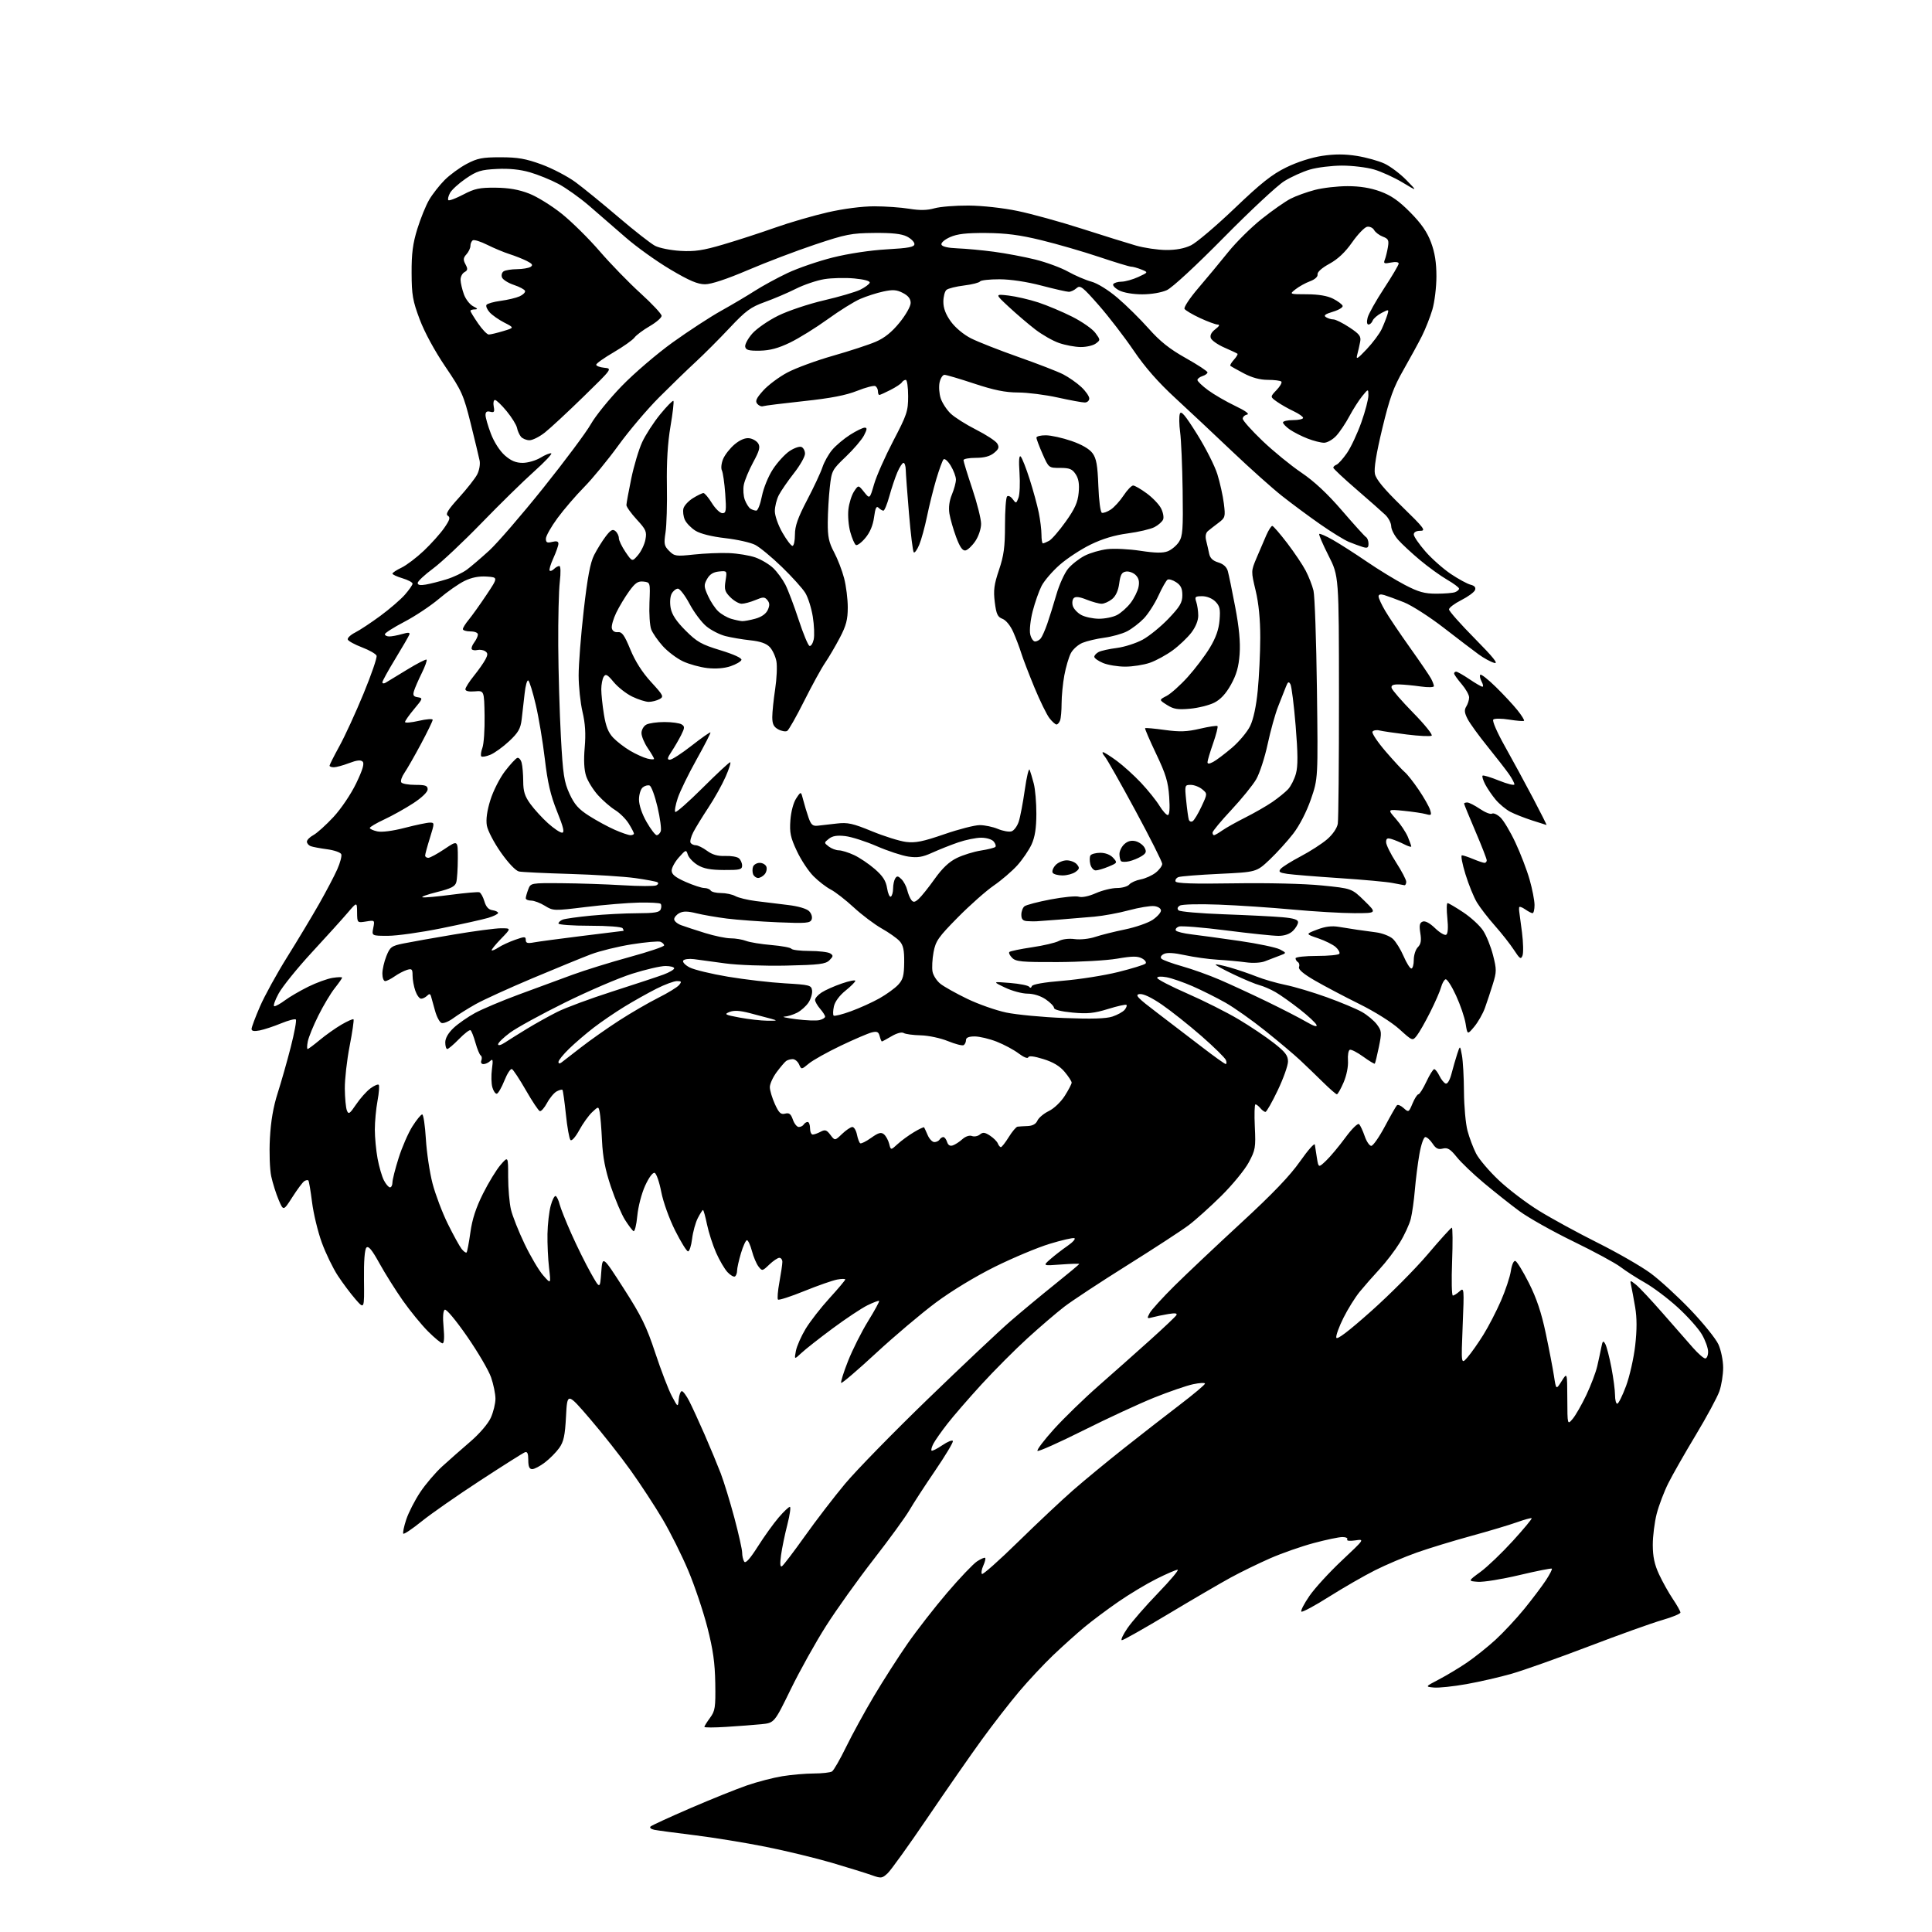 <?xml version="1.0" encoding="UTF-8" standalone="no"?>
<svg 
  version="1.1" 
  xmlns="http://www.w3.org/2000/svg" 
  xmlns:xlink="http://www.w3.org/1999/xlink" 
  xmlns:svg="http://www.w3.org/2000/svg"
  xmlns:rdf="http://www.w3.org/1999/02/22-rdf-syntax-ns#"
  xmlns:cc="http://creativecommons.org/ns#"
  xmlns:dc="http://purl.org/dc/elements/1.1/"
  viewBox="0 0 768 768"
  width="768"
  height="768"
>
<style>svg {background-color: white; }</style>"
<path stroke="none" fill="black" fill-rule="evenodd" d="M352.84,744.67C350.64,746.71 350.26,746.75 346.50,745.40C344.30,744.62 337.23,742.42 330.78,740.52C324.34,738.62 312.41,735.74 304.28,734.11C296.15,732.49 283.43,730.42 276.00,729.51C268.57,728.60 261.42,727.64 260.11,727.38C258.77,727.10 258.11,726.52 258.61,726.06C259.10,725.60 266.25,722.32 274.50,718.75C282.75,715.19 292.88,711.12 297.00,709.70C301.12,708.28 307.43,706.65 311.00,706.07C314.57,705.49 320.20,705.00 323.50,704.99C326.80,704.98 330.06,704.61 330.74,704.18C331.42,703.75 333.94,699.37 336.34,694.45C338.74,689.53 343.70,680.46 347.36,674.30C351.02,668.14 357.04,658.74 360.74,653.41C364.44,648.09 371.55,638.94 376.55,633.10C381.54,627.25 386.88,621.66 388.40,620.66C389.93,619.66 391.38,619.04 391.62,619.29C391.87,619.54 391.53,620.93 390.87,622.38C390.22,623.82 389.98,625.31 390.34,625.68C390.71,626.04 397.19,620.29 404.75,612.88C412.31,605.48 422.15,596.23 426.62,592.33C431.09,588.43 440.09,581.01 446.62,575.84C453.15,570.66 463.11,562.91 468.75,558.61C474.39,554.31 479.00,550.44 479.00,550.01C479.00,549.59 476.88,549.70 474.28,550.25C471.68,550.80 464.72,553.20 458.79,555.58C452.87,557.96 440.16,563.85 430.55,568.66C420.94,573.47 412.78,577.11 412.42,576.75C412.05,576.39 415.01,572.48 418.99,568.07C422.98,563.67 430.99,555.88 436.81,550.78C442.62,545.68 451.78,537.55 457.15,532.72C462.52,527.89 467.23,523.43 467.61,522.82C468.10,522.02 467.17,521.89 464.40,522.35C462.26,522.71 459.44,523.29 458.14,523.65C455.93,524.25 455.86,524.14 457.01,521.99C457.68,520.72 462.14,515.82 466.91,511.09C471.68,506.37 483.59,495.13 493.36,486.12C505.92,474.55 512.80,467.36 516.81,461.64C519.93,457.19 522.57,454.21 522.67,455.02C522.78,455.84 523.15,458.24 523.50,460.37C524.14,464.24 524.14,464.24 527.16,461.37C528.82,459.79 532.25,455.69 534.78,452.25C537.43,448.65 539.77,446.37 540.27,446.87C540.75,447.35 541.75,449.49 542.48,451.62C543.21,453.76 544.39,455.50 545.10,455.50C545.81,455.50 548.24,452.02 550.51,447.77C552.77,443.52 554.93,439.73 555.31,439.36C555.68,438.99 556.89,439.49 557.98,440.49C559.93,442.25 560.01,442.21 561.50,438.65C562.34,436.64 563.39,435.00 563.84,435.00C564.29,435.00 565.71,432.75 567.00,430.00C568.29,427.25 569.69,425.00 570.12,425.00C570.54,425.00 571.48,426.20 572.20,427.68C572.91,429.15 574.04,430.53 574.69,430.74C575.40,430.97 576.34,429.36 577.00,426.81C577.61,424.44 578.63,420.93 579.25,419.00C580.40,415.50 580.40,415.50 581.14,419.50C581.55,421.70 581.92,428.23 581.95,434.00C581.99,439.77 582.62,446.75 583.36,449.50C584.09,452.25 585.63,456.32 586.77,458.55C587.91,460.78 591.97,465.56 595.79,469.16C599.61,472.77 606.79,478.23 611.76,481.29C616.72,484.36 627.24,490.10 635.14,494.05C643.04,498.00 652.49,503.44 656.15,506.14C659.81,508.84 666.96,515.39 672.03,520.69C677.10,526.00 682.08,532.17 683.10,534.42C684.12,536.66 684.97,540.81 684.98,543.62C684.99,546.44 684.31,550.70 683.47,553.08C682.63,555.46 678.41,563.28 674.09,570.45C669.77,577.63 664.86,586.24 663.19,589.58C661.51,592.92 659.44,598.39 658.57,601.72C657.71,605.06 657.00,610.65 657.01,614.14C657.02,618.81 657.68,621.93 659.52,625.87C660.89,628.82 663.36,633.23 665.01,635.67C666.65,638.11 668.00,640.51 668.00,641.01C668.00,641.51 664.74,642.85 660.75,644.00C656.76,645.14 643.60,649.86 631.50,654.48C619.40,659.09 605.67,663.97 601.00,665.31C596.33,666.66 588.21,668.52 582.96,669.46C577.72,670.39 571.87,671.01 569.96,670.82C566.50,670.48 566.50,670.48 572.00,667.60C575.02,666.02 580.02,663.02 583.10,660.93C586.17,658.84 591.27,654.78 594.42,651.90C597.56,649.03 602.74,643.48 605.91,639.59C609.08,635.69 612.94,630.58 614.49,628.23C616.03,625.88 617.11,623.78 616.89,623.56C616.67,623.34 610.87,624.49 603.99,626.12C597.12,627.75 589.71,628.96 587.51,628.79C583.52,628.50 583.52,628.50 588.51,624.85C591.26,622.84 597.04,617.30 601.37,612.55C605.70,607.79 609.07,603.74 608.86,603.53C608.66,603.32 606.02,604.04 603.00,605.12C599.97,606.21 591.75,608.66 584.73,610.58C577.71,612.50 568.03,615.46 563.23,617.15C558.43,618.85 550.95,622.02 546.61,624.20C542.27,626.38 534.04,631.12 528.33,634.72C522.62,638.33 517.66,640.99 517.31,640.64C516.96,640.29 518.40,637.49 520.52,634.41C522.63,631.34 528.44,624.99 533.43,620.31C542.50,611.78 542.50,611.78 538.73,612.33C536.49,612.66 535.19,612.50 535.54,611.94C535.86,611.42 535.00,611.00 533.63,611.00C532.26,611.00 527.15,612.07 522.27,613.38C517.38,614.68 509.59,617.41 504.94,619.44C500.30,621.48 493.19,624.94 489.15,627.15C485.11,629.36 473.98,635.85 464.43,641.58C454.88,647.31 446.58,652.00 445.99,652.00C445.39,652.00 446.37,649.86 448.16,647.25C449.95,644.64 455.44,638.34 460.36,633.25C465.27,628.16 468.77,624.00 468.12,624.00C467.48,624.00 463.70,625.63 459.73,627.62C455.75,629.61 448.90,633.72 444.50,636.77C440.10,639.81 434.02,644.36 431.00,646.87C427.98,649.39 422.42,654.38 418.65,657.97C414.89,661.56 408.77,668.10 405.06,672.50C401.35,676.90 394.68,685.49 390.25,691.60C385.82,697.70 376.12,711.65 368.69,722.60C361.26,733.54 354.13,743.48 352.84,744.67zM288.75,686.46C283.94,686.77 280.00,686.77 280.00,686.47C280.00,686.16 281.01,684.54 282.25,682.86C284.28,680.10 284.48,678.77 284.33,669.15C284.20,661.01 283.46,655.76 281.18,646.86C279.54,640.46 276.11,630.29 273.56,624.25C271.02,618.22 266.44,609.06 263.39,603.90C260.34,598.74 254.64,590.03 250.73,584.56C246.82,579.08 239.55,569.85 234.56,564.05C225.50,553.50 225.50,553.50 225.00,563.00C224.60,570.69 224.08,573.10 222.29,575.61C221.07,577.31 218.51,579.90 216.60,581.35C214.69,582.81 212.43,584.00 211.57,584.00C210.43,584.00 210.00,583.00 210.00,580.39C210.00,577.76 209.63,576.93 208.64,577.31C207.88,577.60 199.90,582.65 190.89,588.53C181.87,594.41 171.43,601.69 167.68,604.71C163.93,607.73 160.62,609.96 160.33,609.66C160.04,609.37 160.56,606.84 161.48,604.05C162.41,601.26 164.92,596.35 167.06,593.15C169.20,589.94 173.14,585.33 175.80,582.91C178.47,580.48 183.48,576.06 186.95,573.08C190.62,569.93 194.02,565.96 195.10,563.58C196.12,561.34 196.95,557.92 196.95,556.00C196.94,554.08 196.16,550.25 195.20,547.50C194.25,544.75 189.96,537.43 185.67,531.24C181.20,524.79 177.40,520.25 176.80,520.63C176.13,521.04 175.95,523.61 176.33,527.64C176.71,531.65 176.55,534.00 175.91,534.00C175.36,534.00 172.77,531.86 170.15,529.25C167.54,526.63 163.03,521.12 160.13,517.00C157.24,512.87 153.04,506.20 150.82,502.17C147.85,496.80 146.47,495.13 145.66,495.94C144.96,496.64 144.60,501.35 144.69,508.77C144.83,520.50 144.83,520.50 141.34,516.50C139.42,514.30 136.25,510.07 134.30,507.11C132.35,504.14 129.48,498.22 127.92,493.94C126.36,489.67 124.62,482.46 124.05,477.93C123.48,473.39 122.82,469.48 122.57,469.24C122.33,469.00 121.62,469.12 120.98,469.51C120.35,469.90 118.22,472.74 116.25,475.83C112.66,481.43 112.66,481.43 110.77,476.97C109.73,474.52 108.40,470.29 107.81,467.57C107.23,464.83 106.99,458.14 107.29,452.56C107.65,445.72 108.64,439.94 110.39,434.50C111.80,430.10 114.14,421.86 115.59,416.20C117.04,410.53 117.95,405.61 117.60,405.27C117.26,404.92 114.62,405.62 111.74,406.80C108.86,407.99 105.04,409.25 103.25,409.61C101.00,410.05 100.00,409.87 100.00,409.03C100.00,408.35 101.50,404.35 103.33,400.13C105.15,395.91 110.02,387.06 114.13,380.48C118.25,373.89 123.95,364.40 126.80,359.40C129.65,354.39 132.92,348.17 134.07,345.57C135.22,342.98 135.94,340.28 135.66,339.57C135.39,338.86 132.88,337.98 130.07,337.60C127.27,337.23 124.31,336.67 123.49,336.36C122.67,336.04 122.00,335.24 122.00,334.56C122.00,333.89 123.17,332.71 124.60,331.95C126.02,331.18 129.62,327.94 132.58,324.75C135.64,321.43 139.52,315.68 141.59,311.38C144.16,306.03 144.91,303.51 144.16,302.76C143.40,302.00 141.83,302.18 138.76,303.35C136.38,304.26 133.66,305.00 132.72,305.00C131.77,305.00 131.00,304.72 131.00,304.37C131.00,304.03 132.76,300.54 134.91,296.62C137.07,292.71 141.39,283.30 144.51,275.73C147.64,268.15 149.97,261.37 149.69,260.65C149.42,259.93 146.81,258.44 143.90,257.33C140.99,256.22 138.44,254.82 138.24,254.22C138.04,253.61 139.36,252.36 141.19,251.43C143.01,250.51 147.51,247.53 151.19,244.82C154.87,242.11 159.26,238.33 160.94,236.41C162.62,234.50 164.00,232.51 164.00,232.01C164.00,231.50 162.20,230.54 160.00,229.88C157.80,229.22 156.00,228.39 156.00,228.03C156.00,227.67 157.61,226.60 159.59,225.66C161.56,224.72 165.56,221.69 168.48,218.93C171.40,216.16 175.05,212.09 176.58,209.88C178.80,206.68 179.10,205.68 178.02,205.01C177.00,204.38 178.07,202.64 182.43,197.84C185.59,194.35 188.86,190.20 189.68,188.62C190.51,187.03 190.95,184.56 190.66,183.12C190.37,181.68 188.77,175.01 187.10,168.30C184.26,156.94 183.58,155.41 177.03,145.75C172.79,139.50 168.75,132.05 166.83,126.95C164.06,119.57 163.65,117.23 163.62,108.50C163.58,100.78 164.10,96.79 165.89,91.00C167.17,86.88 169.28,81.67 170.60,79.42C171.91,77.18 174.68,73.65 176.74,71.57C178.81,69.50 182.75,66.61 185.50,65.16C189.78,62.90 191.73,62.51 199.00,62.52C205.86,62.52 209.01,63.08 215.31,65.38C219.60,66.96 225.67,70.13 228.81,72.44C231.94,74.75 239.63,81.02 245.90,86.37C252.18,91.73 258.70,96.83 260.40,97.72C262.11,98.60 266.65,99.51 270.50,99.73C276.14,100.06 279.44,99.57 287.50,97.19C293.00,95.57 302.23,92.58 308.00,90.53C313.77,88.48 323.23,85.73 329.00,84.41C335.35,82.96 342.66,82.02 347.50,82.01C351.90,82.01 358.18,82.45 361.46,82.99C365.68,83.68 368.60,83.62 371.46,82.80C373.68,82.17 379.77,81.68 385.00,81.71C390.48,81.75 398.75,82.66 404.54,83.87C410.07,85.01 421.54,88.18 430.04,90.91C438.54,93.64 448.20,96.65 451.50,97.60C454.80,98.55 460.20,99.35 463.50,99.38C467.49,99.41 470.83,98.78 473.47,97.50C475.65,96.43 483.44,89.82 490.78,82.81C501.27,72.77 505.64,69.31 511.31,66.54C515.64,64.42 521.31,62.60 525.57,61.96C530.58,61.21 534.59,61.22 539.39,61.98C543.11,62.58 548.06,63.96 550.39,65.05C552.72,66.15 556.62,69.09 559.06,71.59C563.50,76.13 563.50,76.13 557.50,72.52C554.20,70.54 549.10,68.22 546.16,67.36C543.22,66.51 537.48,65.82 533.40,65.83C529.32,65.85 523.62,66.55 520.74,67.39C517.86,68.23 513.25,70.31 510.50,72.02C507.75,73.72 496.95,83.79 486.50,94.39C475.42,105.63 465.98,114.36 463.85,115.33C461.71,116.31 457.66,117.00 454.05,117.00C450.46,117.00 446.66,116.36 444.92,115.46C443.28,114.61 442.20,113.48 442.53,112.96C442.85,112.43 444.33,111.99 445.81,111.97C447.29,111.96 450.30,111.11 452.50,110.10C456.50,108.25 456.50,108.25 453.68,107.12C452.14,106.51 450.32,106.00 449.64,106.00C448.96,106.00 443.23,104.26 436.90,102.13C430.57,100.01 420.24,97.01 413.95,95.48C405.34,93.38 399.89,92.68 392.00,92.62C384.13,92.57 380.54,92.98 377.66,94.26C375.49,95.23 374.00,96.52 374.24,97.24C374.50,98.03 376.86,98.58 380.58,98.72C383.84,98.84 390.32,99.44 395.00,100.06C399.68,100.68 407.10,102.07 411.50,103.16C415.90,104.25 421.79,106.42 424.59,107.99C427.39,109.55 431.55,111.34 433.82,111.95C436.26,112.61 440.54,115.26 444.23,118.40C447.68,121.33 453.25,126.83 456.61,130.61C461.15,135.73 464.94,138.74 471.36,142.34C476.11,145.01 480.00,147.56 480.00,148.02C480.00,148.49 479.10,149.15 478.00,149.50C476.90,149.85 476.00,150.55 476.00,151.06C476.00,151.57 477.91,153.40 480.25,155.12C482.59,156.84 487.43,159.65 491.00,161.35C495.05,163.28 496.84,164.58 495.75,164.80C494.79,164.99 494.00,165.73 494.00,166.44C494.00,167.15 497.53,171.11 501.85,175.24C506.17,179.37 513.12,185.04 517.29,187.86C522.40,191.31 527.65,196.21 533.44,202.93C538.16,208.41 542.46,213.17 543.01,213.51C543.55,213.84 544.00,215.02 544.00,216.13C544.00,217.75 543.56,218.00 541.75,217.45C540.51,217.07 538.01,216.15 536.19,215.41C534.37,214.66 529.19,211.47 524.69,208.32C520.18,205.17 513.36,200.11 509.52,197.07C505.68,194.03 496.85,186.13 489.89,179.52C482.94,172.91 472.75,163.35 467.24,158.27C460.37,151.95 455.14,145.98 450.59,139.27C446.94,133.90 440.71,125.81 436.75,121.30C430.31,113.97 429.38,113.25 427.94,114.55C427.06,115.35 425.68,116.00 424.87,116.00C424.06,116.00 419.14,114.88 413.95,113.52C408.17,112.00 401.70,111.03 397.31,111.02C393.35,111.01 389.87,111.40 389.57,111.88C389.27,112.37 386.43,113.09 383.26,113.48C380.09,113.87 376.94,114.65 376.25,115.22C375.56,115.78 375.00,117.92 375.00,119.97C375.00,122.52 375.94,125.00 377.99,127.83C379.75,130.26 383.05,133.01 386.01,134.51C388.78,135.91 397.24,139.23 404.80,141.90C412.37,144.56 420.38,147.66 422.60,148.79C424.81,149.93 428.06,152.19 429.81,153.83C431.57,155.46 433.00,157.52 433.00,158.40C433.00,159.28 432.19,160.00 431.20,160.00C430.21,160.00 425.37,159.11 420.45,158.02C415.53,156.93 408.43,156.03 404.68,156.02C399.61,156.01 395.15,155.10 387.29,152.50C381.48,150.57 376.14,149.00 375.44,149.00C374.74,149.00 373.86,150.35 373.50,152.00C373.14,153.64 373.34,156.50 373.94,158.33C374.55,160.17 376.33,162.90 377.89,164.39C379.45,165.89 384.02,168.78 388.04,170.81C392.05,172.84 395.83,175.32 396.42,176.31C397.29,177.78 397.04,178.50 395.14,180.06C393.52,181.39 391.25,182.00 387.89,182.00C385.20,182.00 383.00,182.41 383.00,182.92C383.00,183.42 384.57,188.54 386.50,194.29C388.43,200.05 390.00,206.32 390.00,208.23C390.00,210.19 389.01,213.18 387.71,215.10C386.46,216.96 384.70,218.63 383.81,218.80C382.65,219.02 381.59,217.53 380.10,213.55C378.96,210.48 377.75,206.27 377.41,204.19C377.02,201.73 377.37,199.05 378.40,196.58C379.28,194.47 380.00,191.80 380.00,190.63C379.99,189.46 379.06,186.98 377.93,185.12C376.80,183.26 375.51,182.13 375.06,182.62C374.62,183.10 373.33,186.65 372.18,190.50C371.04,194.35 369.39,200.96 368.52,205.20C367.65,209.43 366.25,214.55 365.41,216.56C364.57,218.57 363.59,219.92 363.23,219.56C362.87,219.20 362.02,212.29 361.34,204.20C360.66,196.12 360.08,188.26 360.05,186.75C360.02,185.24 359.62,184.00 359.15,184.00C358.69,184.00 357.59,185.69 356.71,187.75C355.83,189.81 354.40,194.09 353.53,197.25C352.66,200.41 351.60,203.00 351.17,203.00C350.75,203.00 349.88,202.48 349.25,201.85C348.39,200.99 347.95,201.92 347.45,205.60C347.02,208.83 345.84,211.65 343.98,213.86C342.44,215.71 340.74,216.96 340.22,216.64C339.70,216.31 338.70,214.01 338.01,211.53C337.31,209.04 336.97,204.98 337.25,202.51C337.52,200.05 338.53,196.84 339.48,195.38C341.22,192.74 341.22,192.74 343.48,195.57C345.74,198.41 345.74,198.41 347.47,192.46C348.42,189.18 351.86,181.43 355.10,175.23C360.53,164.85 361.00,163.44 361.00,157.48C361.00,153.91 360.58,151.00 360.06,151.00C359.54,151.00 358.84,151.46 358.49,152.01C358.15,152.57 356.11,153.92 353.97,155.01C351.83,156.11 349.84,157.00 349.54,157.00C349.24,157.00 349.00,156.35 349.00,155.56C349.00,154.77 348.55,153.84 347.99,153.49C347.44,153.15 344.17,153.99 340.74,155.36C336.27,157.14 330.24,158.31 319.50,159.45C311.25,160.34 303.97,161.24 303.32,161.47C302.68,161.70 301.64,161.27 301.01,160.51C300.12,159.44 300.65,158.29 303.42,155.22C305.37,153.06 309.67,149.85 312.98,148.09C316.30,146.32 324.43,143.33 331.06,141.44C337.69,139.55 345.37,137.04 348.13,135.85C351.60,134.36 354.51,132.02 357.57,128.26C360.05,125.21 362.00,121.77 362.00,120.43C362.00,118.78 361.05,117.56 358.92,116.46C356.44,115.17 354.94,115.06 351.14,115.88C348.55,116.43 344.42,117.76 341.97,118.82C339.51,119.88 333.68,123.52 329.00,126.91C324.32,130.29 317.60,134.46 314.05,136.18C309.40,138.43 306.06,139.32 302.08,139.40C297.70,139.48 296.49,139.16 296.23,137.85C296.04,136.94 297.31,134.58 299.04,132.60C300.78,130.63 305.41,127.42 309.35,125.48C313.28,123.54 321.45,120.81 327.50,119.40C333.55,118.00 340.04,116.10 341.93,115.18C343.82,114.25 345.52,113.00 345.72,112.40C345.94,111.71 343.63,111.07 339.59,110.69C336.03,110.36 330.66,110.48 327.67,110.97C324.67,111.46 319.58,113.18 316.36,114.80C313.14,116.42 307.57,118.79 304.00,120.07C298.40,122.09 296.46,123.51 290.00,130.39C285.88,134.78 279.80,140.86 276.50,143.91C273.20,146.95 266.67,153.28 261.99,157.97C257.31,162.66 250.05,171.22 245.86,177.00C241.67,182.78 235.53,190.25 232.22,193.61C228.91,196.97 224.13,202.53 221.60,205.97C219.07,209.41 217.00,213.08 217.00,214.13C217.00,215.67 217.49,215.92 219.50,215.41C221.25,214.97 221.99,215.19 221.98,216.14C221.97,216.89 221.06,219.48 219.96,221.90C218.86,224.32 218.20,226.54 218.50,226.83C218.79,227.13 219.57,226.83 220.22,226.18C220.87,225.53 221.82,225.00 222.33,225.00C222.88,225.00 222.96,227.54 222.53,231.25C222.12,234.69 221.85,246.07 221.91,256.55C221.97,267.03 222.45,283.37 222.96,292.86C223.78,307.90 224.22,310.80 226.38,315.52C228.34,319.80 229.97,321.64 234.18,324.32C237.11,326.19 241.69,328.68 244.38,329.86C247.06,331.04 249.87,332.00 250.63,332.00C251.38,332.00 252.00,331.72 252.00,331.37C252.00,331.02 251.08,329.24 249.95,327.42C248.82,325.59 246.39,323.17 244.55,322.03C242.70,320.89 239.63,318.22 237.72,316.11C235.81,313.99 233.68,310.57 233.00,308.51C232.18,306.01 231.99,302.21 232.43,297.13C232.90,291.72 232.65,287.61 231.56,283.00C230.72,279.43 230.02,272.90 230.02,268.50C230.01,264.10 230.92,252.46 232.04,242.63C233.54,229.48 234.63,223.68 236.18,220.63C237.34,218.36 239.41,215.03 240.77,213.24C242.73,210.67 243.55,210.21 244.63,211.11C245.38,211.73 246.00,212.99 246.00,213.89C246.00,214.80 247.19,217.29 248.65,219.44C251.31,223.34 251.31,223.34 253.61,220.67C254.87,219.20 256.21,216.41 256.57,214.48C257.16,211.34 256.80,210.50 253.11,206.51C250.85,204.05 249.01,201.47 249.01,200.77C249.02,200.07 249.88,195.35 250.93,190.27C251.98,185.19 253.93,178.67 255.27,175.77C256.60,172.87 259.84,167.88 262.45,164.69C265.07,161.49 267.43,159.09 267.69,159.36C267.96,159.62 267.43,164.20 266.52,169.54C265.41,176.03 264.95,183.75 265.10,192.87C265.24,200.37 264.99,208.81 264.56,211.63C263.85,216.20 264.01,217.01 266.01,219.01C268.11,221.11 268.74,221.20 275.88,220.43C280.07,219.98 286.33,219.72 289.78,219.86C293.23,220.00 297.95,220.78 300.26,221.59C302.58,222.41 305.76,224.30 307.33,225.79C308.90,227.28 311.08,230.24 312.18,232.37C313.27,234.50 315.65,240.79 317.47,246.34C319.28,251.88 321.23,256.58 321.79,256.76C322.36,256.95 323.10,255.80 323.46,254.20C323.81,252.61 323.64,248.51 323.09,245.09C322.54,241.68 321.20,237.44 320.10,235.67C319.01,233.90 314.83,229.26 310.81,225.37C306.79,221.48 302.02,217.53 300.20,216.60C298.39,215.66 293.02,214.46 288.27,213.92C282.94,213.31 278.43,212.19 276.49,210.99C274.76,209.92 272.85,207.96 272.24,206.63C271.63,205.29 271.38,203.26 271.68,202.11C271.98,200.96 273.69,199.12 275.48,198.01C277.27,196.91 279.14,196.00 279.63,196.00C280.12,196.00 281.64,197.80 283.00,200.00C284.36,202.20 286.23,204.00 287.16,204.00C288.64,204.00 288.78,203.07 288.29,196.25C287.98,191.99 287.38,187.82 286.96,186.99C286.53,186.15 286.76,184.11 287.46,182.44C288.16,180.77 290.21,178.16 292.01,176.65C294.10,174.89 296.19,174.00 297.79,174.20C299.17,174.36 300.79,175.30 301.40,176.28C302.28,177.70 301.87,179.22 299.39,183.78C297.68,186.93 296.01,190.96 295.67,192.75C295.33,194.54 295.52,197.23 296.09,198.73C296.66,200.23 297.66,201.80 298.31,202.21C298.97,202.63 300.00,202.98 300.62,202.98C301.24,202.99 302.25,200.40 302.87,197.23C303.52,193.97 305.42,189.31 307.25,186.52C309.04,183.79 311.99,180.57 313.81,179.34C315.64,178.11 317.78,177.36 318.56,177.66C319.35,177.97 320.00,179.18 320.00,180.36C320.00,181.54 318.02,185.02 315.60,188.10C313.19,191.18 310.49,195.09 309.60,196.80C308.72,198.51 308.00,201.39 308.01,203.20C308.01,205.03 309.36,208.85 311.03,211.75C312.69,214.64 314.48,217.00 315.02,217.00C315.56,217.00 316.00,214.98 316.00,212.51C316.00,209.09 317.15,205.84 320.85,198.76C323.52,193.67 326.26,187.80 326.94,185.72C327.62,183.65 329.36,180.53 330.82,178.81C332.27,177.08 335.47,174.39 337.93,172.83C340.38,171.27 342.99,170.00 343.72,170.00C344.77,170.00 344.71,170.65 343.45,173.09C342.57,174.79 339.32,178.60 336.23,181.54C330.77,186.75 330.59,187.09 329.86,193.70C329.44,197.44 329.08,203.70 329.05,207.60C329.01,213.36 329.48,215.61 331.55,219.50C332.96,222.14 334.76,226.80 335.55,229.86C336.35,232.92 337.00,238.14 337.00,241.46C337.00,246.29 336.37,248.70 333.85,253.50C332.12,256.80 329.48,261.30 327.98,263.50C326.48,265.70 322.74,272.53 319.66,278.67C316.58,284.82 313.55,290.16 312.94,290.54C312.32,290.92 310.73,290.66 309.40,289.95C307.55,288.96 307.00,287.84 306.99,285.08C306.99,283.11 307.51,278.09 308.14,273.93C308.77,269.77 308.99,264.78 308.63,262.86C308.27,260.93 307.10,258.41 306.02,257.25C304.66,255.79 302.30,254.96 298.28,254.53C295.10,254.19 290.64,253.43 288.36,252.85C286.08,252.27 282.67,250.53 280.79,248.97C278.90,247.42 275.90,243.42 274.12,240.07C272.34,236.73 270.25,234.00 269.48,234.00C268.70,234.00 267.59,234.91 266.99,236.01C266.37,237.18 266.21,239.59 266.61,241.73C267.10,244.33 268.85,246.98 272.51,250.64C277.06,255.19 278.83,256.19 286.42,258.50C291.74,260.13 294.97,261.61 294.73,262.33C294.52,262.97 292.58,264.10 290.42,264.83C287.96,265.67 284.53,265.94 281.21,265.57C278.30,265.24 273.93,264.04 271.49,262.89C269.05,261.74 265.45,259.03 263.48,256.85C261.52,254.68 259.44,251.68 258.87,250.20C258.30,248.71 257.98,243.90 258.17,239.50C258.50,231.50 258.50,231.50 255.80,231.19C253.62,230.94 252.53,231.67 250.10,235.02C248.45,237.30 246.14,241.14 244.97,243.56C243.80,245.98 243.01,248.75 243.21,249.73C243.44,250.82 244.36,251.42 245.62,251.29C247.26,251.12 248.21,252.44 250.58,258.20C252.49,262.86 255.32,267.30 258.80,271.09C263.77,276.51 263.98,276.94 262.12,277.94C261.02,278.52 259.12,279.00 257.88,279.00C256.64,279.00 253.69,278.06 251.31,276.91C248.94,275.76 245.64,273.17 243.97,271.16C241.48,268.14 240.78,267.76 239.99,269.00C239.46,269.82 239.03,272.07 239.02,274.00C239.02,275.93 239.49,280.43 240.07,284.00C240.83,288.75 241.83,291.25 243.78,293.28C245.24,294.81 248.28,297.15 250.54,298.47C252.79,299.79 255.84,301.17 257.32,301.54C258.79,301.91 260.00,301.96 260.00,301.65C260.00,301.34 258.88,299.43 257.50,297.40C256.12,295.38 255.00,292.67 255.00,291.40C255.00,290.12 255.87,288.60 256.93,288.04C258.00,287.47 261.26,287.01 264.18,287.02C267.11,287.02 270.16,287.45 270.96,287.96C272.24,288.76 272.21,289.31 270.77,292.19C269.85,294.01 268.14,296.96 266.96,298.75C265.24,301.34 265.11,302.00 266.30,302.00C267.12,302.00 271.02,299.48 274.96,296.39C278.90,293.31 282.26,290.95 282.42,291.14C282.58,291.34 280.09,296.21 276.87,301.96C273.65,307.72 270.29,314.61 269.41,317.28C268.52,319.95 268.08,322.42 268.43,322.76C268.78,323.11 273.67,318.81 279.30,313.20C284.93,307.59 289.86,303.00 290.25,303.00C290.65,303.00 289.84,305.59 288.45,308.75C287.06,311.91 283.98,317.44 281.60,321.02C279.23,324.61 276.53,329.01 275.60,330.80C274.68,332.59 274.19,334.50 274.52,335.03C274.85,335.56 275.78,336.00 276.60,336.00C277.41,336.00 279.43,337.00 281.07,338.21C283.17,339.76 285.31,340.37 288.23,340.26C290.53,340.16 292.99,340.57 293.70,341.17C294.42,341.76 295.00,343.07 295.00,344.07C295.00,345.67 294.12,345.88 287.75,345.84C282.39,345.81 279.67,345.29 277.30,343.85C275.54,342.78 273.80,340.93 273.42,339.75C272.76,337.68 272.64,337.72 269.87,340.82C268.29,342.59 267.00,344.95 267.00,346.07C267.00,347.58 268.43,348.74 272.53,350.56C275.57,351.90 278.92,353.00 279.97,353.00C281.02,353.00 282.16,353.45 282.50,354.00C282.84,354.55 284.70,355.00 286.62,355.00C288.55,355.00 291.11,355.55 292.32,356.21C293.52,356.88 297.20,357.77 300.50,358.19C303.80,358.61 309.53,359.31 313.24,359.75C317.26,360.22 320.64,361.21 321.62,362.19C322.57,363.14 323.00,364.55 322.64,365.50C322.08,366.96 320.51,367.10 309.25,366.63C302.24,366.33 293.12,365.67 289.00,365.15C284.88,364.63 279.39,363.68 276.81,363.04C273.37,362.18 271.57,362.16 270.06,362.97C268.93,363.57 268.00,364.67 268.00,365.41C268.00,366.15 269.24,367.21 270.75,367.77C272.26,368.33 276.55,369.74 280.27,370.89C284.00,372.05 288.58,373.00 290.46,373.00C292.33,373.00 295.08,373.46 296.56,374.02C298.04,374.59 302.59,375.33 306.66,375.67C310.73,376.02 314.30,376.68 314.59,377.15C314.88,377.62 318.13,378.01 321.81,378.02C325.49,378.02 329.18,378.46 330.00,378.98C331.31,379.81 331.27,380.15 329.72,381.71C328.19,383.24 325.70,383.55 312.56,383.84C303.99,384.03 293.28,383.64 288.35,382.97C283.48,382.30 277.87,381.54 275.87,381.28C273.87,381.02 271.94,381.29 271.58,381.86C271.23,382.44 272.39,383.67 274.16,384.58C275.94,385.50 282.81,387.16 289.45,388.27C296.08,389.38 306.23,390.56 312.00,390.89C321.82,391.46 322.52,391.64 322.81,393.69C322.98,394.90 322.35,397.06 321.41,398.49C320.47,399.93 318.44,401.75 316.90,402.55C315.36,403.35 313.06,404.06 311.80,404.13C310.53,404.20 312.65,404.66 316.50,405.16C320.35,405.66 324.51,405.82 325.75,405.51C326.99,405.21 328.00,404.59 328.00,404.13C328.00,403.68 327.10,402.27 326.00,401.00C324.90,399.73 324.00,398.14 324.00,397.46C324.00,396.78 325.17,395.46 326.60,394.53C328.03,393.59 331.63,391.99 334.60,390.97C337.57,389.94 340.00,389.46 340.00,389.89C340.00,390.31 338.24,392.08 336.08,393.81C333.70,395.73 331.90,398.17 331.49,400.05C331.12,401.75 331.07,403.40 331.38,403.71C331.70,404.03 334.78,403.26 338.23,402.00C341.68,400.75 346.78,398.44 349.57,396.87C352.36,395.30 355.70,392.88 357.00,391.50C358.94,389.43 359.37,387.88 359.43,382.60C359.48,377.67 359.07,375.73 357.61,374.12C356.57,372.97 353.36,370.70 350.48,369.08C347.60,367.45 342.60,363.68 339.37,360.70C336.14,357.72 332.04,354.54 330.27,353.62C328.49,352.71 325.39,350.33 323.39,348.32C321.38,346.32 318.40,341.80 316.76,338.29C314.23,332.90 313.83,330.99 314.19,326.07C314.44,322.65 315.39,319.06 316.51,317.37C318.40,314.50 318.40,314.50 319.29,318.00C319.78,319.93 320.73,323.07 321.40,325.00C322.40,327.86 323.07,328.45 325.06,328.23C326.40,328.08 329.80,327.69 332.61,327.37C336.98,326.86 338.98,327.30 346.61,330.44C351.50,332.45 357.60,334.36 360.16,334.68C363.92,335.14 366.86,334.55 375.33,331.63C381.11,329.63 387.46,328.00 389.45,328.00C391.44,328.00 394.70,328.68 396.69,329.52C398.69,330.35 401.12,330.78 402.10,330.47C403.08,330.16 404.36,328.43 404.96,326.62C405.56,324.82 406.64,319.10 407.38,313.92C408.11,308.74 408.98,305.18 409.30,306.00C409.63,306.82 410.36,309.30 410.94,311.50C411.52,313.70 411.98,319.10 411.97,323.50C411.96,329.16 411.41,332.71 410.08,335.64C409.04,337.91 406.48,341.67 404.39,344.00C402.29,346.32 398.08,349.93 395.04,352.02C391.99,354.12 385.57,359.80 380.77,364.66C373.00,372.53 371.94,374.05 371.10,378.50C370.59,381.25 370.41,384.75 370.70,386.27C371.00,387.80 372.42,389.98 373.87,391.11C375.32,392.25 380.10,394.93 384.50,397.05C388.90,399.18 395.87,401.63 399.99,402.50C404.10,403.36 414.47,404.35 423.02,404.68C433.94,405.11 439.66,404.94 442.21,404.10C444.20,403.44 446.39,402.23 447.06,401.42C447.73,400.61 448.06,399.73 447.79,399.46C447.53,399.19 444.22,399.92 440.46,401.09C434.87,402.81 432.28,403.07 426.31,402.51C421.81,402.09 419.00,401.38 418.99,400.66C418.99,400.02 417.50,398.49 415.68,397.25C413.65,395.87 410.86,395.00 408.44,394.99C406.27,394.98 402.25,393.89 399.50,392.57C394.50,390.17 394.50,390.17 401.50,390.74C405.35,391.05 408.78,391.74 409.13,392.27C409.50,392.83 409.92,392.74 410.16,392.03C410.41,391.28 414.92,390.48 422.53,389.86C429.11,389.32 439.00,387.76 444.50,386.39C450.00,385.02 454.89,383.51 455.36,383.04C455.83,382.57 455.21,381.65 453.96,380.98C452.18,380.03 450.08,380.05 444.10,381.08C439.92,381.80 429.20,382.41 420.29,382.44C406.21,382.49 403.84,382.27 402.35,380.77C401.40,379.82 400.90,378.77 401.24,378.43C401.58,378.08 405.61,377.25 410.18,376.57C414.76,375.90 419.58,374.76 420.89,374.06C422.30,373.31 424.92,372.99 427.24,373.31C429.44,373.60 433.03,373.22 435.34,372.44C437.63,371.67 442.96,370.34 447.18,369.47C451.40,368.60 456.35,366.89 458.18,365.66C460.01,364.43 461.50,362.76 461.50,361.96C461.50,361.12 460.36,360.37 458.79,360.19C457.30,360.02 452.80,360.76 448.79,361.84C444.78,362.93 438.57,364.07 435.00,364.39C431.43,364.71 425.12,365.24 420.98,365.56C416.84,365.88 412.79,366.18 411.98,366.23C411.17,366.28 409.49,366.24 408.25,366.16C406.59,366.04 406.00,365.37 406.00,363.62C406.00,362.31 406.56,360.80 407.25,360.26C407.94,359.72 412.61,358.49 417.64,357.54C422.67,356.58 427.72,356.09 428.86,356.46C430.11,356.85 432.82,356.29 435.60,355.06C438.16,353.93 441.94,353.00 444.00,353.00C446.07,353.00 448.28,352.37 448.91,351.60C449.55,350.84 451.58,349.93 453.43,349.58C455.28,349.23 457.97,348.03 459.40,346.90C460.83,345.78 462.00,344.20 462.00,343.40C462.00,342.60 457.21,333.07 451.35,322.23C445.49,311.38 440.02,301.71 439.19,300.75C438.37,299.79 438.04,299.00 438.46,299.00C438.89,299.00 441.33,300.54 443.91,302.43C446.48,304.32 450.83,308.25 453.58,311.18C456.33,314.11 459.61,318.19 460.87,320.25C462.13,322.31 463.64,324.00 464.21,324.00C464.90,324.00 465.09,321.46 464.77,316.75C464.36,310.77 463.45,307.77 459.58,299.65C456.99,294.22 455.02,289.64 455.20,289.46C455.38,289.28 458.90,289.60 463.02,290.17C469.00,290.99 471.80,290.89 476.99,289.68C480.57,288.84 483.71,288.37 483.97,288.64C484.24,288.90 483.45,291.99 482.23,295.50C481.00,299.00 480.00,302.37 480.00,302.97C480.00,303.74 480.67,303.71 482.25,302.88C483.49,302.23 486.84,299.70 489.70,297.27C492.56,294.84 495.82,290.93 496.96,288.59C498.26,285.90 499.38,280.67 499.98,274.41C500.51,268.96 500.96,259.55 500.97,253.50C500.98,246.20 500.36,239.90 499.14,234.77C497.29,227.05 497.29,227.05 499.51,221.77C500.73,218.87 502.47,214.81 503.38,212.75C504.29,210.69 505.36,209.02 505.76,209.06C506.17,209.09 508.84,212.18 511.70,215.92C514.55,219.67 517.87,224.60 519.05,226.88C520.24,229.16 521.63,232.71 522.13,234.76C522.63,236.82 523.25,254.47 523.50,274.00C523.95,309.50 523.95,309.50 521.09,317.77C519.36,322.75 516.57,328.16 514.07,331.40C511.79,334.36 507.57,339.00 504.70,341.73C499.46,346.67 499.46,346.67 484.73,347.37C476.62,347.75 469.30,348.33 468.45,348.66C467.61,348.98 467.09,349.75 467.29,350.37C467.56,351.18 474.19,351.40 490.59,351.14C503.88,350.93 518.51,351.28 525.43,351.98C537.35,353.17 537.35,353.17 542.37,358.08C547.39,363.00 547.39,363.00 538.37,363.00C533.41,363.00 522.41,362.35 513.93,361.57C505.44,360.78 492.20,359.89 484.50,359.60C476.61,359.30 469.85,359.47 469.01,359.99C468.03,360.60 467.86,361.25 468.51,361.88C469.05,362.40 477.15,363.11 486.50,363.44C495.85,363.78 506.31,364.30 509.75,364.61C514.22,365.00 516.00,365.56 516.00,366.58C516.00,367.36 515.10,368.90 514.00,370.00C512.72,371.28 510.65,372.01 508.25,372.02C506.19,372.03 496.81,371.06 487.41,369.85C478.01,368.65 469.54,367.96 468.59,368.33C467.65,368.69 467.12,369.39 467.42,369.88C467.73,370.37 470.57,371.07 473.74,371.44C476.91,371.82 485.48,372.99 492.80,374.05C500.11,375.11 507.31,376.63 508.80,377.41C511.50,378.84 511.50,378.84 508.50,379.95C506.85,380.56 504.28,381.54 502.80,382.13C501.25,382.74 498.05,382.92 495.30,382.54C492.66,382.18 487.57,381.71 484.00,381.50C480.43,381.29 474.57,380.47 471.00,379.69C466.64,378.74 463.89,378.58 462.64,379.23C461.49,379.82 461.14,380.54 461.72,381.12C462.24,381.64 465.95,382.99 469.97,384.13C473.99,385.26 480.70,387.67 484.89,389.48C489.07,391.28 497.45,395.15 503.50,398.08C509.55,401.01 516.61,404.64 519.20,406.15C522.22,407.91 523.70,408.37 523.34,407.44C523.04,406.65 520.02,403.84 516.64,401.19C513.26,398.54 508.91,395.46 506.97,394.35C505.03,393.24 502.21,392.02 500.72,391.64C499.22,391.27 494.59,389.35 490.44,387.37C486.28,385.40 483.04,383.62 483.24,383.42C483.44,383.22 486.06,383.76 489.05,384.62C492.05,385.49 496.75,387.09 499.50,388.19C502.25,389.29 507.43,390.79 511.00,391.52C514.58,392.24 522.00,394.46 527.50,396.45C533.00,398.44 539.26,401.06 541.41,402.28C543.55,403.50 546.23,405.74 547.36,407.26C549.26,409.83 549.31,410.42 548.11,416.26C547.40,419.69 546.68,422.65 546.50,422.82C546.33,423.00 544.26,421.75 541.91,420.05C539.56,418.35 537.17,417.11 536.59,417.30C536.02,417.49 535.68,419.43 535.84,421.60C536.00,423.94 535.29,427.49 534.10,430.28C532.98,432.87 531.78,435.00 531.43,435.00C531.08,435.00 528.62,432.86 525.97,430.25C523.32,427.64 519.21,423.68 516.83,421.45C514.45,419.22 508.22,413.97 502.98,409.78C497.74,405.58 490.59,400.53 487.09,398.55C483.58,396.57 477.74,393.65 474.11,392.06C470.47,390.47 465.81,388.85 463.75,388.47C461.53,388.06 460.00,388.17 460.00,388.74C460.00,389.27 465.39,392.07 471.98,394.95C478.58,397.84 487.75,402.45 492.37,405.21C496.99,407.96 503.30,412.20 506.38,414.62C510.92,418.18 512.00,419.59 512.00,421.96C512.00,423.57 510.16,428.73 507.91,433.44C505.67,438.15 503.47,442.00 503.04,442.00C502.60,442.00 501.68,441.32 501.00,440.50C500.32,439.68 499.45,439.00 499.07,439.00C498.69,439.00 498.58,443.00 498.81,447.90C499.21,456.21 499.04,457.15 496.37,462.12C494.79,465.05 489.90,471.01 485.50,475.37C481.10,479.72 475.25,484.98 472.50,487.05C469.75,489.12 458.78,496.27 448.13,502.94C437.48,509.61 426.21,517.03 423.10,519.42C419.98,521.82 413.40,527.46 408.47,531.95C403.54,536.45 395.30,544.71 390.17,550.31C385.04,555.92 378.92,562.98 376.58,566.00C374.23,569.02 371.75,572.55 371.07,573.84C370.39,575.12 370.05,576.38 370.30,576.64C370.56,576.89 372.50,575.92 374.61,574.49C376.73,573.05 378.60,572.31 378.78,572.84C378.96,573.37 375.77,578.68 371.70,584.65C367.62,590.62 363.04,597.68 361.50,600.34C359.96,603.00 353.58,611.78 347.31,619.84C341.04,627.90 332.52,639.81 328.39,646.31C324.25,652.80 317.93,664.14 314.34,671.50C307.81,684.88 307.81,684.88 302.66,685.40C299.82,685.68 293.56,686.16 288.75,686.46zM310.84,622.60C311.43,622.24 315.51,616.87 319.92,610.68C324.32,604.48 331.53,595.09 335.94,589.81C340.35,584.53 355.11,569.42 368.73,556.24C382.35,543.06 397.10,529.16 401.50,525.34C405.90,521.52 413.89,514.89 419.25,510.59C424.61,506.30 429.00,502.63 429.00,502.45C429.00,502.27 425.74,502.36 421.75,502.66C414.50,503.20 414.50,503.20 417.50,500.56C419.15,499.11 422.24,496.72 424.37,495.25C426.49,493.78 427.71,492.40 427.06,492.19C426.42,491.97 421.98,493.00 417.20,494.46C412.41,495.92 402.65,500.01 395.50,503.55C387.77,507.38 378.24,513.15 372.00,517.80C366.23,522.10 355.52,531.15 348.20,537.92C340.89,544.69 334.67,550.00 334.39,549.72C334.11,549.44 335.33,545.53 337.11,541.03C338.89,536.53 342.48,529.39 345.08,525.17C347.69,520.95 349.66,517.34 349.46,517.14C349.27,516.94 347.17,517.73 344.80,518.89C342.44,520.06 336.23,524.18 331.00,528.06C325.78,531.93 320.20,536.31 318.61,537.80C315.72,540.50 315.72,540.50 316.38,537.01C316.75,535.09 318.50,531.13 320.27,528.20C322.05,525.27 326.31,519.79 329.75,516.03C333.19,512.26 336.00,508.92 336.00,508.61C336.00,508.30 334.54,508.32 332.75,508.65C330.96,508.99 325.08,511.04 319.68,513.23C314.29,515.42 309.60,516.93 309.26,516.60C308.93,516.26 309.18,513.13 309.83,509.63C310.47,506.13 311.00,502.53 311.00,501.63C311.00,500.74 310.46,500.00 309.80,500.00C309.15,500.00 307.35,501.21 305.80,502.69C303.06,505.32 302.96,505.33 301.50,503.44C300.68,502.37 299.50,499.59 298.89,497.25C298.27,494.91 297.38,493.00 296.92,493.00C296.46,493.00 295.39,495.33 294.54,498.18C293.69,501.03 293.00,504.15 293.00,505.12C293.00,506.09 292.62,507.12 292.15,507.41C291.68,507.70 290.35,506.94 289.20,505.71C288.04,504.48 286.01,501.01 284.67,497.99C283.34,494.97 281.71,489.91 281.05,486.75C280.40,483.59 279.68,481.00 279.45,481.00C279.23,481.00 278.30,482.45 277.39,484.21C276.48,485.98 275.45,489.69 275.12,492.46C274.78,495.23 274.05,497.47 273.50,497.44C272.95,497.41 270.64,493.66 268.36,489.12C266.02,484.44 263.62,477.77 262.85,473.76C262.10,469.86 260.92,466.47 260.23,466.24C259.48,465.99 257.95,468.06 256.46,471.31C255.04,474.41 253.68,479.67 253.33,483.37C252.99,486.99 252.31,489.69 251.82,489.39C251.32,489.08 249.80,487.06 248.43,484.89C247.07,482.73 244.55,476.80 242.84,471.73C240.58,465.00 239.63,460.06 239.31,453.50C239.08,448.55 238.66,443.43 238.39,442.12C237.90,439.75 237.90,439.75 235.38,442.11C234.00,443.41 231.69,446.63 230.26,449.26C228.78,451.98 227.28,453.68 226.78,453.18C226.30,452.70 225.48,448.11 224.95,442.98C224.41,437.85 223.80,433.46 223.58,433.24C223.35,433.02 222.32,433.29 221.28,433.85C220.24,434.41 218.52,436.47 217.46,438.44C216.40,440.40 215.11,441.87 214.58,441.69C214.06,441.52 211.57,437.79 209.06,433.41C206.55,429.04 204.05,425.24 203.51,424.98C202.96,424.71 201.61,426.77 200.51,429.54C199.40,432.31 198.05,434.66 197.50,434.77C196.95,434.88 196.15,433.73 195.72,432.23C195.29,430.73 195.22,427.48 195.55,425.00C196.05,421.35 195.92,420.74 194.88,421.75C194.18,422.44 192.97,423.00 192.19,423.00C191.37,423.00 191.02,422.39 191.35,421.53C191.66,420.72 191.54,419.84 191.09,419.56C190.64,419.28 189.70,417.00 189.00,414.50C188.30,412.00 187.41,409.75 187.03,409.52C186.64,409.28 184.59,410.86 182.46,413.04C180.33,415.22 178.24,417.00 177.80,417.00C177.36,417.00 177.00,415.82 177.00,414.37C177.00,412.68 178.19,410.62 180.31,408.62C182.14,406.90 185.98,404.23 188.85,402.67C191.73,401.11 199.57,397.80 206.29,395.32C213.00,392.83 222.57,389.31 227.54,387.49C232.51,385.67 242.75,382.49 250.29,380.43C257.83,378.37 264.00,376.29 264.00,375.81C264.00,375.33 263.34,374.68 262.53,374.37C261.72,374.06 256.60,374.52 251.14,375.38C245.69,376.24 238.36,378.04 234.86,379.37C231.36,380.70 220.90,384.99 211.62,388.89C202.34,392.80 192.21,397.42 189.12,399.15C186.03,400.88 182.02,403.40 180.20,404.74C178.39,406.08 176.27,406.94 175.51,406.64C174.74,406.35 173.59,404.17 172.94,401.80C172.30,399.44 171.58,396.86 171.35,396.08C171.03,395.00 170.66,394.94 169.77,395.83C169.13,396.47 168.06,397.00 167.40,397.00C166.74,397.00 165.70,395.58 165.10,393.85C164.49,392.12 164.00,389.39 164.00,387.78C164.00,385.22 163.73,384.95 161.75,385.56C160.51,385.95 158.31,387.10 156.85,388.13C155.39,389.16 153.70,390.00 153.10,390.00C152.49,390.00 152.00,388.66 152.00,387.02C152.00,385.38 152.71,382.26 153.59,380.07C155.04,376.44 155.61,376.02 160.34,375.05C163.18,374.47 172.17,372.87 180.33,371.50C188.49,370.12 196.97,369.00 199.19,369.00C203.23,369.00 203.23,369.00 199.15,373.20C196.91,375.51 195.24,377.58 195.45,377.78C195.66,377.99 196.89,377.47 198.18,376.62C199.47,375.77 202.44,374.40 204.77,373.58C208.58,372.24 209.00,372.24 209.00,373.66C209.00,374.89 209.71,375.10 212.25,374.62C214.04,374.29 222.70,373.13 231.50,372.04C240.30,370.95 247.64,370.05 247.81,370.03C247.98,370.01 247.84,369.55 247.50,369.00C247.14,368.42 241.66,368.00 234.44,368.00C227.60,368.00 222.00,367.60 222.00,367.11C222.00,366.62 222.76,365.92 223.70,365.56C224.63,365.20 229.69,364.49 234.95,363.98C240.20,363.47 248.45,363.04 253.28,363.03C260.26,363.01 262.18,362.68 262.65,361.46C262.98,360.61 262.96,359.62 262.60,359.27C262.25,358.92 258.33,358.70 253.90,358.80C249.46,358.89 240.01,359.68 232.89,360.55C220.15,362.11 219.90,362.10 216.61,360.07C214.77,358.93 212.30,358.00 211.13,358.00C209.96,358.00 209.00,357.58 209.00,357.07C209.00,356.55 209.44,354.98 209.98,353.57C210.95,351.00 210.95,351.00 223.23,351.09C229.98,351.14 240.90,351.50 247.50,351.90C254.10,352.30 260.12,352.32 260.88,351.95C261.64,351.58 261.85,351.03 261.36,350.72C260.87,350.42 256.88,349.67 252.48,349.05C248.09,348.44 236.40,347.69 226.50,347.40C216.60,347.11 207.52,346.68 206.32,346.43C205.02,346.17 202.11,343.13 199.14,338.91C196.39,335.01 193.87,330.17 193.53,328.16C193.12,325.75 193.60,322.28 194.94,318.00C196.05,314.43 198.66,309.28 200.73,306.58C202.81,303.87 205.01,301.49 205.62,301.28C206.24,301.08 207.02,301.95 207.36,303.21C207.70,304.47 207.98,307.79 207.99,310.60C208.00,314.60 208.61,316.54 210.84,319.60C212.40,321.74 215.55,325.19 217.84,327.25C220.13,329.31 222.64,331.00 223.42,331.00C224.49,331.00 224.00,328.91 221.44,322.56C218.85,316.12 217.69,311.16 216.58,301.71C215.78,294.89 214.16,285.19 212.98,280.16C211.80,275.13 210.46,270.78 209.99,270.50C209.53,270.21 208.87,272.57 208.54,275.74C208.20,278.91 207.68,283.52 207.37,286.00C206.92,289.68 206.01,291.25 202.39,294.64C199.96,296.91 196.61,299.33 194.95,300.02C193.29,300.71 191.66,301.00 191.33,300.67C191.00,300.34 191.19,298.81 191.76,297.28C192.33,295.75 192.72,290.00 192.63,284.51C192.46,274.51 192.46,274.51 188.73,274.83C186.39,275.03 185.00,274.72 185.00,273.99C185.00,273.36 186.52,270.96 188.37,268.67C190.22,266.38 192.29,263.43 192.97,262.12C193.97,260.20 193.95,259.58 192.85,258.86C192.11,258.37 190.71,258.16 189.75,258.39C188.79,258.62 187.79,258.47 187.53,258.05C187.28,257.64 187.71,256.44 188.50,255.40C189.29,254.35 189.95,252.94 189.97,252.25C189.99,251.52 188.75,251.00 187.00,251.00C185.35,251.00 184.00,250.58 184.00,250.08C184.00,249.57 185.05,247.88 186.34,246.33C187.63,244.77 190.79,240.35 193.36,236.50C198.03,229.50 198.03,229.50 193.45,229.19C190.37,228.99 187.49,229.55 184.67,230.92C182.36,232.03 177.78,235.24 174.49,238.04C171.19,240.83 165.01,244.95 160.75,247.17C156.49,249.40 153.00,251.62 153.00,252.11C153.00,252.60 153.79,253.00 154.76,253.00C155.72,253.00 158.01,252.57 159.85,252.04C162.35,251.32 163.06,251.39 162.71,252.29C162.45,252.96 159.94,257.29 157.12,261.92C154.30,266.54 152.00,270.73 152.00,271.22C152.00,271.72 152.56,271.80 153.25,271.41C153.94,271.02 157.78,268.69 161.79,266.22C165.80,263.76 169.30,261.96 169.57,262.23C169.84,262.50 168.97,264.92 167.64,267.61C166.31,270.30 164.93,273.48 164.57,274.67C164.05,276.40 164.37,276.92 166.09,277.17C168.17,277.48 168.10,277.72 164.64,281.84C162.64,284.23 161.00,286.56 161.00,287.00C161.00,287.45 163.47,287.24 166.50,286.54C169.53,285.84 172.00,285.66 172.00,286.14C172.00,286.62 169.90,290.95 167.33,295.76C164.76,300.57 161.80,305.73 160.76,307.24C159.72,308.75 159.15,310.44 159.50,310.99C159.84,311.55 162.34,312.00 165.06,312.00C169.13,312.00 170.00,312.31 170.00,313.78C170.00,314.85 167.70,317.07 164.25,319.32C161.09,321.38 155.91,324.27 152.75,325.74C149.59,327.21 147.00,328.74 147.00,329.13C147.00,329.52 148.34,330.13 149.97,330.49C151.78,330.89 156.08,330.33 160.95,329.07C165.35,327.93 169.81,327.00 170.87,327.00C172.76,327.00 172.76,327.09 170.90,333.09C169.85,336.44 169.00,339.59 169.00,340.09C169.00,340.59 169.57,341.00 170.26,341.00C170.96,341.00 173.88,339.41 176.76,337.47C182.00,333.95 182.00,333.95 181.99,341.22C181.98,345.23 181.71,349.47 181.39,350.67C180.93,352.39 179.34,353.20 173.66,354.62C169.72,355.60 167.18,356.54 168.00,356.70C168.82,356.86 174.00,356.39 179.50,355.66C185.00,354.94 189.97,354.50 190.55,354.70C191.13,354.90 192.03,356.51 192.55,358.28C193.20,360.49 194.21,361.60 195.75,361.82C196.99,362.00 198.00,362.49 198.00,362.91C198.00,363.34 196.24,364.21 194.09,364.86C191.94,365.50 183.54,367.37 175.43,369.01C167.32,370.66 157.78,372.00 154.22,372.00C147.75,372.00 147.75,372.00 148.38,368.87C149.00,365.76 148.97,365.74 145.50,366.31C142.00,366.87 142.00,366.87 141.95,362.69C141.91,358.50 141.91,358.50 138.20,362.84C136.17,365.23 129.78,372.29 124.00,378.55C118.22,384.80 112.26,392.18 110.75,394.96C109.24,397.73 108.48,400.00 109.07,400.00C109.65,400.00 111.57,398.92 113.32,397.61C115.07,396.30 119.20,393.89 122.50,392.25C125.80,390.62 130.19,389.03 132.25,388.71C134.31,388.39 136.00,388.35 136.00,388.62C136.00,388.89 134.68,390.78 133.07,392.81C131.46,394.84 128.53,399.74 126.56,403.70C124.58,407.66 122.70,412.27 122.36,413.95C122.02,415.63 121.99,417.00 122.28,417.00C122.57,417.00 124.72,415.40 127.05,413.46C129.39,411.51 133.27,408.75 135.69,407.33C138.11,405.92 140.29,404.95 140.53,405.19C140.77,405.43 140.07,410.23 138.98,415.85C137.89,421.47 137.03,429.09 137.07,432.79C137.11,436.48 137.48,440.36 137.89,441.42C138.55,443.10 139.01,442.80 141.57,439.01C143.18,436.63 145.73,433.77 147.23,432.66C148.74,431.54 150.23,430.90 150.55,431.22C150.87,431.54 150.66,434.41 150.07,437.59C149.48,440.77 149.00,445.90 149.00,449.00C149.00,452.10 149.49,457.29 150.09,460.55C150.69,463.80 151.83,467.71 152.62,469.23C153.41,470.75 154.49,472.00 155.03,472.00C155.56,472.00 156.00,471.12 156.00,470.05C156.00,468.98 157.11,464.59 158.47,460.30C159.82,456.01 162.29,450.36 163.94,447.75C165.60,445.14 167.35,443.00 167.83,443.00C168.31,443.00 168.97,447.39 169.29,452.75C169.61,458.11 170.80,466.08 171.94,470.45C173.08,474.82 175.81,482.02 177.99,486.45C180.18,490.88 182.65,495.37 183.47,496.43C184.30,497.49 185.20,498.13 185.47,497.87C185.73,497.60 186.41,494.03 186.98,489.94C187.69,484.72 189.19,480.11 192.00,474.50C194.20,470.10 197.35,464.94 199.00,463.04C202.00,459.58 202.00,459.58 202.00,467.84C202.00,472.39 202.50,478.23 203.11,480.81C203.72,483.39 206.16,489.55 208.54,494.50C210.91,499.45 214.24,505.07 215.94,507.00C219.02,510.50 219.02,510.50 218.26,504.00C217.84,500.43 217.56,494.35 217.63,490.50C217.70,486.65 218.28,481.57 218.93,479.22C219.57,476.87 220.47,475.17 220.94,475.46C221.40,475.75 222.09,477.22 222.46,478.74C222.84,480.26 224.95,485.55 227.16,490.50C229.36,495.45 232.82,502.43 234.83,506.00C238.50,512.50 238.50,512.50 239.00,505.78C239.50,499.06 239.50,499.06 247.91,512.15C254.97,523.13 257.00,527.27 260.50,537.87C262.80,544.82 265.76,552.52 267.08,555.00C269.49,559.50 269.49,559.50 269.81,556.25C269.98,554.46 270.54,553.00 271.04,553.00C271.55,553.00 272.88,554.81 274.01,557.02C275.14,559.23 277.88,565.19 280.10,570.27C282.32,575.35 285.19,582.27 286.49,585.65C287.78,589.03 290.22,597.00 291.92,603.35C293.61,609.70 295.01,615.93 295.02,617.20C295.02,618.46 295.39,620.07 295.83,620.76C296.38,621.62 298.11,619.70 301.25,614.76C303.78,610.77 307.50,605.59 309.51,603.25C311.51,600.91 313.53,599.00 313.98,599.00C314.43,599.00 313.98,602.17 312.99,606.05C311.99,609.93 310.86,615.38 310.48,618.18C310.00,621.67 310.11,623.05 310.84,622.60zM625.18,564.00C626.34,562.62 628.78,558.35 630.61,554.50C632.43,550.65 634.39,545.48 634.95,543.00C635.51,540.52 636.24,537.16 636.56,535.51C637.07,532.96 637.30,532.78 638.13,534.26C638.66,535.21 639.75,539.41 640.55,543.58C641.35,547.76 642.00,552.71 642.00,554.59C642.00,556.46 642.40,558.00 642.88,558.00C643.37,558.00 644.94,554.83 646.38,550.96C647.82,547.08 649.45,539.83 650.02,534.84C650.73,528.57 650.72,523.87 650.00,519.63C649.42,516.26 648.72,512.44 648.43,511.14C647.91,508.79 647.92,508.79 650.27,510.64C651.57,511.66 656.37,516.78 660.93,522.00C665.50,527.23 670.92,533.41 672.98,535.75C675.04,538.09 677.24,540.00 677.86,540.00C678.49,540.00 679.00,538.80 679.00,537.34C679.00,535.87 677.88,532.76 676.51,530.43C675.14,528.09 670.84,523.27 666.94,519.72C663.05,516.16 657.17,511.74 653.88,509.88C650.59,508.02 646.24,505.22 644.20,503.66C642.17,502.10 633.75,497.54 625.50,493.53C617.25,489.52 607.58,484.09 604.00,481.45C600.42,478.81 594.07,473.77 589.87,470.26C585.67,466.75 580.81,462.11 579.07,459.93C576.51,456.76 575.44,456.10 573.53,456.58C571.71,457.04 570.77,456.57 569.47,454.59C568.53,453.16 567.24,452.00 566.60,452.00C565.94,452.00 564.91,454.95 564.24,458.75C563.59,462.46 562.78,468.88 562.43,473.00C562.09,477.12 561.36,482.30 560.81,484.50C560.26,486.70 558.29,490.98 556.42,494.00C554.56,497.02 550.95,501.75 548.40,504.50C545.86,507.25 542.30,511.30 540.50,513.50C538.70,515.70 535.80,520.35 534.06,523.83C532.31,527.32 531.02,530.87 531.19,531.72C531.40,532.76 535.88,529.37 545.00,521.26C552.42,514.66 562.55,504.48 567.50,498.65C572.45,492.81 576.78,488.03 577.12,488.02C577.47,488.01 577.51,494.07 577.23,501.50C576.95,508.93 577.08,515.00 577.53,515.00C577.98,515.00 579.18,514.24 580.20,513.32C582.01,511.68 582.05,512.06 581.43,527.07C580.81,542.50 580.81,542.50 583.40,539.50C584.83,537.85 587.66,533.83 589.68,530.57C591.71,527.30 594.85,521.23 596.66,517.07C598.47,512.90 600.24,507.57 600.59,505.21C600.97,502.73 601.72,501.05 602.37,501.24C602.99,501.42 605.42,505.37 607.77,510.03C610.81,516.06 612.74,521.81 614.46,530.00C615.80,536.33 617.27,543.98 617.73,547.00C618.58,552.50 618.58,552.50 620.79,549.00C622.99,545.50 622.99,545.50 623.03,556.00C623.07,566.50 623.07,566.50 625.18,564.00zM356.80,454.80C358.29,453.43 361.21,451.30 363.30,450.05C365.39,448.79 367.22,447.94 367.35,448.14C367.48,448.34 368.13,449.74 368.78,451.25C369.43,452.76 370.62,454.00 371.42,454.00C372.22,454.00 373.16,453.55 373.50,453.00C373.84,452.45 374.51,452.00 374.99,452.00C375.47,452.00 376.14,452.88 376.48,453.95C376.90,455.25 377.66,455.70 378.80,455.30C379.74,454.97 381.44,453.86 382.59,452.82C383.83,451.72 385.38,451.21 386.36,451.58C387.27,451.94 388.69,451.67 389.51,450.99C390.70,450.01 391.50,450.09 393.55,451.44C394.96,452.36 396.36,453.77 396.66,454.56C396.97,455.35 397.51,456.00 397.87,456.00C398.23,456.00 399.64,454.20 401.00,452.00C402.36,449.80 403.93,447.94 404.49,447.87C405.04,447.79 406.85,447.68 408.50,447.62C410.49,447.54 411.80,446.81 412.39,445.46C412.89,444.34 414.92,442.63 416.92,441.66C418.99,440.66 421.73,438.03 423.28,435.59C424.78,433.23 426.00,430.87 426.00,430.36C426.00,429.84 424.75,427.92 423.22,426.09C421.29,423.79 418.67,422.21 414.76,421.00C410.98,419.83 408.97,419.60 408.73,420.31C408.53,420.92 406.87,420.24 404.94,418.77C403.05,417.33 399.12,415.22 396.21,414.08C393.31,412.94 389.37,412.00 387.46,412.00C385.11,412.00 384.00,412.46 384.00,413.44C384.00,414.23 383.58,415.14 383.07,415.46C382.56,415.77 379.75,415.05 376.82,413.86C373.86,412.65 369.06,411.63 366.00,411.56C362.98,411.49 359.92,411.08 359.22,410.64C358.46,410.17 356.49,410.69 354.41,411.92C352.47,413.06 350.74,414.00 350.56,414.00C350.38,414.00 349.98,413.04 349.68,411.88C349.23,410.16 348.63,409.88 346.51,410.41C345.08,410.77 339.54,413.14 334.20,415.69C328.87,418.24 323.17,421.42 321.54,422.77C318.58,425.22 318.58,425.22 317.64,423.11C317.12,421.95 315.98,421.01 315.10,421.02C314.22,421.02 313.05,421.36 312.49,421.77C311.94,422.17 310.25,424.16 308.74,426.18C307.23,428.21 306.01,430.91 306.02,432.18C306.03,433.46 306.94,436.46 308.02,438.87C309.64,442.42 310.39,443.13 312.08,442.69C313.70,442.26 314.38,442.78 315.18,445.07C315.74,446.68 316.80,448.00 317.54,448.00C318.28,448.00 319.16,447.55 319.50,447.00C319.84,446.45 320.54,446.00 321.06,446.00C321.58,446.00 322.00,447.12 322.00,448.50C322.00,449.88 322.48,451.00 323.07,451.00C323.65,451.00 325.07,450.50 326.22,449.88C327.98,448.94 328.60,449.14 330.10,451.13C331.88,453.49 331.88,453.49 334.74,450.75C336.32,449.24 338.16,448.00 338.83,448.00C339.50,448.00 340.32,449.36 340.65,451.02C340.99,452.68 341.57,454.24 341.96,454.47C342.34,454.71 344.30,453.74 346.30,452.31C349.20,450.25 350.25,449.96 351.38,450.90C352.16,451.55 353.10,453.25 353.46,454.68C354.11,457.27 354.11,457.27 356.80,454.80zM223.25,422.31C223.94,421.79 227.43,419.10 231.00,416.31C234.57,413.53 241.32,408.78 246.00,405.75C250.68,402.72 257.68,398.65 261.56,396.70C265.44,394.76 269.21,392.46 269.93,391.58C271.06,390.22 270.94,390.00 269.09,390.00C267.91,390.00 264.24,391.36 260.94,393.03C257.63,394.70 251.91,397.91 248.22,400.17C244.52,402.43 239.03,406.18 236.00,408.51C232.97,410.84 228.59,414.60 226.25,416.87C223.91,419.14 222.00,421.50 222.00,422.12C222.00,422.85 222.44,422.92 223.25,422.31zM487.22,422.96C487.61,422.98 487.66,422.28 487.32,421.40C486.99,420.53 482.61,416.23 477.61,411.85C472.60,407.48 465.52,401.86 461.88,399.36C457.61,396.44 454.44,394.95 452.95,395.16C451.01,395.45 452.15,396.65 460.07,402.66C465.26,406.60 473.32,412.77 478.00,416.37C482.68,419.97 486.82,422.93 487.22,422.96zM200.75,414.41C202.26,413.42 206.20,410.95 209.50,408.94C212.80,406.93 218.20,403.92 221.50,402.26C224.80,400.59 234.70,396.93 243.50,394.11C252.30,391.29 261.41,388.27 263.75,387.41C266.09,386.54 268.00,385.42 268.00,384.92C268.00,384.41 266.43,384.00 264.51,384.00C262.59,384.00 256.63,385.39 251.26,387.08C245.89,388.78 233.85,393.95 224.50,398.57C215.15,403.19 205.36,408.56 202.75,410.50C200.14,412.43 198.00,414.52 198.00,415.12C198.00,415.76 199.17,415.46 200.75,414.41zM563.21,411.67C561.50,413.84 561.50,413.84 556.27,409.11C553.23,406.36 546.54,402.16 540.27,399.06C534.35,396.13 526.43,391.95 522.68,389.78C518.17,387.17 516.03,385.36 516.38,384.44C516.67,383.69 516.48,382.80 515.96,382.47C515.43,382.15 515.00,381.46 515.00,380.94C515.00,380.42 518.80,380.00 523.44,380.00C528.08,380.00 532.12,379.61 532.42,379.13C532.71,378.66 532.06,377.46 530.98,376.48C529.89,375.50 526.74,373.93 523.98,372.99C518.95,371.29 518.95,371.29 523.57,369.53C526.86,368.27 529.38,367.96 532.34,368.46C534.63,368.85 537.85,369.36 539.50,369.59C541.15,369.83 544.52,370.29 547.00,370.62C549.48,370.94 552.48,372.11 553.67,373.20C554.86,374.30 556.79,377.40 557.95,380.10C559.11,382.79 560.49,385.00 561.03,385.00C561.56,385.00 562.00,383.46 562.00,381.57C562.00,379.69 562.73,377.41 563.62,376.52C564.83,375.31 565.08,373.89 564.60,370.93C564.11,367.82 564.31,366.82 565.55,366.34C566.55,365.96 568.37,366.94 570.48,368.98C572.32,370.76 574.31,371.93 574.89,371.57C575.57,371.15 575.73,368.75 575.34,364.95C575.00,361.68 575.04,359.00 575.44,359.00C575.84,359.00 578.64,360.65 581.67,362.66C584.70,364.67 588.25,367.93 589.55,369.91C590.86,371.88 592.63,376.28 593.50,379.69C594.95,385.37 594.95,386.30 593.43,391.19C592.53,394.11 591.11,398.37 590.29,400.66C589.47,402.95 587.56,406.29 586.06,408.10C583.32,411.38 583.32,411.38 582.61,406.94C582.23,404.50 580.51,399.45 578.79,395.72C577.08,391.99 575.21,389.10 574.64,389.29C574.07,389.48 573.27,390.89 572.86,392.42C572.45,393.96 570.50,398.43 568.52,402.36C566.55,406.29 564.16,410.48 563.21,411.67zM305.00,405.75C309.10,405.79 309.23,405.72 306.50,404.97C304.85,404.51 301.02,403.50 297.98,402.71C294.04,401.69 291.76,401.57 289.98,402.28C287.76,403.18 288.17,403.41 294.00,404.50C297.57,405.17 302.52,405.73 305.00,405.75zM605.22,379.85C604.60,381.49 604.14,381.18 601.82,377.62C600.34,375.35 596.94,371.02 594.26,368.00C591.58,364.98 588.37,360.82 587.12,358.76C585.87,356.71 583.81,351.65 582.54,347.51C581.26,343.38 580.63,340.00 581.14,340.00C581.65,340.00 583.68,340.68 585.65,341.50C587.63,342.32 589.64,343.00 590.12,343.00C590.60,343.00 591.00,342.55 591.00,341.99C591.00,341.44 588.98,336.24 586.50,330.45C584.02,324.65 582.00,319.71 582.00,319.46C582.00,319.20 582.57,319.00 583.27,319.00C583.97,319.00 586.22,320.15 588.29,321.55C590.35,322.95 592.51,323.80 593.09,323.44C593.67,323.08 595.18,323.76 596.44,324.94C597.70,326.13 600.38,330.61 602.39,334.91C604.41,339.20 606.95,345.82 608.03,349.61C609.11,353.39 610.00,357.96 610.00,359.75C610.00,361.54 609.65,363.00 609.22,363.00C608.79,363.00 607.44,362.30 606.22,361.44C605.00,360.59 603.95,360.25 603.88,360.69C603.82,361.14 603.83,361.89 603.92,362.37C604.01,362.85 604.50,366.55 605.01,370.60C605.53,374.65 605.62,378.82 605.22,379.85zM365.21,357.31C366.26,356.36 369.12,352.79 371.54,349.39C374.61,345.08 377.31,342.54 380.39,341.05C382.83,339.87 387.12,338.54 389.93,338.10C392.74,337.66 395.32,337.01 395.66,336.67C396.01,336.33 395.72,335.36 395.02,334.52C394.30,333.66 392.15,333.00 390.03,333.00C387.99,333.00 383.88,333.84 380.91,334.86C377.93,335.88 373.30,337.73 370.60,338.95C366.73,340.72 364.74,341.04 361.10,340.51C358.57,340.14 352.90,338.27 348.50,336.36C344.10,334.45 338.48,332.65 336.00,332.36C332.77,331.98 330.93,332.28 329.50,333.42C327.52,334.98 327.52,335.02 329.44,336.50C330.51,337.32 332.31,338.01 333.44,338.02C334.57,338.03 337.30,338.88 339.50,339.90C341.70,340.92 345.41,343.43 347.75,345.46C350.94,348.24 352.16,350.13 352.63,353.06C352.97,355.21 353.64,356.72 354.12,356.42C354.61,356.13 355.01,354.67 355.02,353.19C355.02,351.71 355.41,349.90 355.87,349.18C356.55,348.11 357.03,348.17 358.35,349.50C359.26,350.40 360.28,352.35 360.64,353.82C360.99,355.29 361.73,357.07 362.28,357.78C363.08,358.79 363.68,358.69 365.21,357.31zM558.25,351.89C557.84,351.83 555.70,351.42 553.50,350.99C551.30,350.55 541.85,349.69 532.50,349.07C523.15,348.45 513.79,347.69 511.71,347.38C508.57,346.91 508.12,346.56 509.09,345.39C509.74,344.61 513.34,342.36 517.08,340.39C520.82,338.42 525.55,335.37 527.58,333.61C529.78,331.71 531.49,329.21 531.79,327.46C532.06,325.83 532.28,303.01 532.26,276.75C532.24,229.00 532.24,229.00 528.10,220.85C525.83,216.37 524.17,212.50 524.42,212.25C524.66,212.00 527.12,213.08 529.88,214.65C532.64,216.22 538.68,220.09 543.32,223.26C547.96,226.43 554.76,230.59 558.45,232.51C563.87,235.34 566.26,236.00 570.99,236.00C574.21,236.00 577.55,235.73 578.42,235.39C579.29,235.06 580.00,234.43 580.00,233.99C580.00,233.55 577.86,231.95 575.25,230.44C572.64,228.92 567.80,225.43 564.50,222.67C561.20,219.91 557.27,216.27 555.78,214.58C554.28,212.88 553.04,210.47 553.03,209.20C553.01,207.94 551.97,205.92 550.72,204.70C549.46,203.49 544.28,198.92 539.22,194.55C534.15,190.18 530.00,186.29 530.00,185.91C530.00,185.53 530.58,184.99 531.29,184.72C531.99,184.45 533.86,182.37 535.44,180.09C537.01,177.82 539.58,172.33 541.15,167.91C542.72,163.48 543.98,158.65 543.96,157.18C543.93,154.50 543.93,154.50 541.51,157.46C540.18,159.09 537.88,162.69 536.40,165.46C534.93,168.23 532.57,171.74 531.17,173.25C529.77,174.76 527.59,176.00 526.33,176.00C525.07,176.00 522.12,175.25 519.77,174.33C517.42,173.42 514.26,171.81 512.75,170.77C511.24,169.72 510.00,168.44 510.00,167.93C510.00,167.42 511.80,167.00 514.00,167.00C516.20,167.00 518.00,166.60 518.00,166.11C518.00,165.63 516.31,164.44 514.25,163.47C512.19,162.51 509.23,160.83 507.68,159.74C504.86,157.76 504.86,157.76 507.44,155.06C508.86,153.58 509.72,152.06 509.35,151.68C508.97,151.31 506.56,151.00 503.98,151.00C500.86,151.00 497.66,150.13 494.40,148.40C491.70,146.98 489.32,145.63 489.09,145.41C488.86,145.19 489.50,144.11 490.50,143.00C491.50,141.89 492.14,140.82 491.91,140.62C491.68,140.42 489.36,139.32 486.74,138.18C484.12,137.04 481.69,135.35 481.33,134.42C480.91,133.32 481.51,132.11 483.09,130.89C484.73,129.63 485.02,129.03 484.00,129.01C483.18,128.99 480.04,127.83 477.02,126.43C474.01,125.03 471.24,123.39 470.87,122.79C470.50,122.19 472.96,118.47 476.35,114.52C479.73,110.57 485.08,104.13 488.23,100.20C491.39,96.27 497.40,90.32 501.60,86.99C505.79,83.65 510.96,80.04 513.08,78.96C515.20,77.88 519.52,76.32 522.68,75.50C525.84,74.67 531.68,74.00 535.67,74.00C540.58,74.00 544.80,74.69 548.71,76.12C553.01,77.70 556.07,79.83 560.60,84.42C564.97,88.84 567.32,92.23 568.85,96.34C570.37,100.40 571.00,104.35 571.00,109.86C571.00,114.14 570.27,120.08 569.39,123.07C568.50,126.06 566.65,130.75 565.28,133.50C563.90,136.25 560.59,142.32 557.92,147.00C553.90,154.03 552.44,158.07 549.47,170.37C547.09,180.29 546.11,186.29 546.55,188.37C547.01,190.57 550.17,194.39 557.22,201.25C566.10,209.89 566.94,211.00 564.62,211.00C562.98,211.00 562.00,211.55 562.00,212.47C562.00,213.27 564.09,216.31 566.63,219.22C569.18,222.12 573.73,226.15 576.74,228.17C579.74,230.18 583.27,232.10 584.57,232.43C586.17,232.83 586.74,233.51 586.34,234.56C586.02,235.40 583.56,237.20 580.88,238.56C578.19,239.92 576.00,241.58 576.00,242.25C576.00,242.92 580.61,248.13 586.25,253.83C593.61,261.28 595.79,264.01 594.00,263.51C592.62,263.14 589.85,261.63 587.83,260.16C585.81,258.70 579.55,253.93 573.92,249.57C568.29,245.21 561.16,240.64 558.09,239.42C555.02,238.21 551.49,236.91 550.25,236.54C548.77,236.10 548.00,236.29 548.00,237.09C548.00,237.77 549.18,240.34 550.63,242.80C552.07,245.27 556.51,251.86 560.49,257.45C564.47,263.04 568.24,268.57 568.86,269.74C569.49,270.91 570.00,272.27 570.00,272.75C570.00,273.25 567.70,273.31 564.75,272.89C561.86,272.48 558.00,272.11 556.18,272.07C553.77,272.02 552.94,272.40 553.18,273.45C553.35,274.25 557.23,278.71 561.79,283.37C566.36,288.02 569.64,292.11 569.09,292.45C568.53,292.79 564.13,292.58 559.29,291.98C554.46,291.38 549.54,290.66 548.36,290.37C547.18,290.08 545.93,290.30 545.58,290.86C545.24,291.43 547.59,294.95 550.81,298.70C554.04,302.44 557.47,306.16 558.44,306.96C559.41,307.76 561.90,310.91 563.96,313.96C566.03,317.01 568.06,320.58 568.47,321.90C569.15,324.06 569.00,324.23 566.86,323.63C565.56,323.26 561.58,322.67 558.00,322.31C551.50,321.66 551.50,321.66 554.88,325.51C556.73,327.62 558.87,330.84 559.63,332.65C560.38,334.45 561.00,336.19 561.00,336.49C561.00,336.80 559.76,336.42 558.25,335.65C556.74,334.88 554.49,333.94 553.25,333.56C551.46,333.01 551.00,333.26 551.00,334.78C551.00,335.83 552.80,339.47 555.00,342.88C557.20,346.28 559.00,349.73 559.00,350.53C559.00,351.34 558.66,351.95 558.25,351.89zM301.35,349.00C300.57,349.00 299.68,348.32 299.36,347.50C299.05,346.68 299.05,345.32 299.36,344.50C299.68,343.68 300.87,343.00 302.00,343.00C303.13,343.00 304.32,343.68 304.64,344.51C304.96,345.34 304.67,346.69 303.99,347.51C303.31,348.33 302.12,349.00 301.35,349.00zM422.37,348.00C420.58,348.00 418.82,347.52 418.46,346.94C418.10,346.35 418.59,345.00 419.56,343.94C420.52,342.87 422.54,342.00 424.03,342.00C425.53,342.00 427.36,342.72 428.09,343.61C429.22,344.97 429.14,345.43 427.52,346.61C426.47,347.37 424.16,348.00 422.37,348.00zM435.55,346.00C434.72,346.00 433.76,344.90 433.42,343.56C433.09,342.21 433.11,340.64 433.46,340.06C433.82,339.48 435.60,339.00 437.40,339.00C439.41,339.00 441.39,339.77 442.49,340.99C444.25,342.93 444.21,343.02 440.68,344.49C438.69,345.32 436.38,346.00 435.55,346.00zM448.90,342.36C447.47,342.69 446.01,342.67 445.65,342.32C445.29,341.96 445.00,340.69 445.00,339.49C445.00,338.29 445.88,336.51 446.96,335.54C448.28,334.34 449.73,333.97 451.43,334.39C452.81,334.74 454.41,335.90 454.99,336.98C455.84,338.57 455.62,339.19 453.77,340.35C452.52,341.13 450.33,342.03 448.90,342.36zM261.05,332.00C261.61,332.00 262.33,331.30 262.66,330.45C262.98,329.60 262.41,325.27 261.38,320.84C260.34,316.40 258.93,312.54 258.24,312.27C257.54,312.00 256.31,312.33 255.49,313.01C254.67,313.69 254.00,315.87 254.01,317.87C254.02,320.06 255.21,323.58 257.03,326.75C258.69,329.64 260.50,332.00 261.05,332.00zM482.60,332.00C482.92,332.00 484.39,331.16 485.85,330.13C487.31,329.10 491.43,326.79 495.00,324.99C498.57,323.20 503.42,320.42 505.77,318.81C508.11,317.20 510.93,314.92 512.03,313.73C513.13,312.55 514.54,309.77 515.15,307.54C515.98,304.53 515.95,299.67 515.04,288.50C514.36,280.25 513.43,272.82 512.97,272.00C512.30,270.79 511.95,270.99 511.17,273.00C510.64,274.38 509.25,277.89 508.09,280.81C506.93,283.73 505.05,290.48 503.91,295.81C502.77,301.14 500.72,307.42 499.37,309.76C498.02,312.10 493.55,317.60 489.45,321.99C485.35,326.37 482.00,330.42 482.00,330.98C482.00,331.54 482.27,332.00 482.60,332.00zM614.77,327.95C614.62,327.92 612.02,327.09 609.00,326.12C605.98,325.14 602.09,323.61 600.37,322.71C598.65,321.81 596.04,319.65 594.58,317.92C593.12,316.18 591.24,313.42 590.39,311.79C589.54,310.15 589.07,308.60 589.34,308.33C589.60,308.06 592.56,308.95 595.91,310.31C599.26,311.66 602.00,312.33 602.00,311.79C602.00,311.25 601.01,309.39 599.79,307.65C598.58,305.92 594.76,301.01 591.32,296.75C587.87,292.49 584.31,287.57 583.40,285.82C582.13,283.35 582.01,282.21 582.88,280.83C583.49,279.84 584.00,278.22 584.00,277.23C584.00,276.24 582.67,273.87 581.04,271.96C579.41,270.06 578.06,268.16 578.04,267.75C578.02,267.34 578.38,267.00 578.85,267.00C579.32,267.00 581.68,268.34 584.10,269.98C586.52,271.62 588.85,272.97 589.29,272.98C589.72,272.99 589.57,272.06 588.95,270.91C588.34,269.77 588.11,268.56 588.44,268.22C588.78,267.89 591.55,270.07 594.60,273.06C597.66,276.05 601.53,280.21 603.20,282.30C604.87,284.38 606.05,286.28 605.82,286.52C605.58,286.75 602.94,286.54 599.95,286.06C596.95,285.58 594.10,285.56 593.61,286.03C593.10,286.52 595.07,291.06 598.23,296.69C601.26,302.09 606.28,311.34 609.39,317.25C612.50,323.16 614.92,327.98 614.77,327.95zM474.10,326.44C474.71,326.06 476.29,323.45 477.60,320.63C480.00,315.50 480.00,315.50 477.89,313.75C476.73,312.79 474.68,312.00 473.34,312.00C470.95,312.00 470.91,312.12 471.53,318.25C471.87,321.69 472.34,325.09 472.57,325.81C472.80,326.54 473.49,326.82 474.10,326.44zM419.97,288.00C419.51,288.00 418.26,286.88 417.19,285.51C416.11,284.14 413.41,278.63 411.19,273.26C408.98,267.89 406.61,261.73 405.94,259.56C405.27,257.39 403.85,253.66 402.79,251.26C401.66,248.69 399.89,246.53 398.51,246.00C396.56,245.26 396.04,244.14 395.44,239.37C394.85,234.67 395.16,232.36 397.11,226.57C399.04,220.87 399.50,217.44 399.50,208.84C399.50,202.98 399.87,197.80 400.33,197.34C400.79,196.88 401.79,197.36 402.55,198.40C403.89,200.23 403.97,200.21 404.85,197.89C405.36,196.56 405.54,192.11 405.27,187.99C404.93,183.03 405.10,180.84 405.76,181.50C406.30,182.05 407.90,186.10 409.30,190.50C410.71,194.90 412.34,200.88 412.93,203.80C413.52,206.71 414.00,210.65 414.00,212.55C414.00,214.45 414.25,216.00 414.57,216.00C414.88,216.00 415.98,215.54 417.02,214.99C418.07,214.43 421.03,211.01 423.61,207.39C427.26,202.29 428.42,199.71 428.78,195.92C429.12,192.43 428.78,190.31 427.60,188.52C426.24,186.44 425.16,186.00 421.42,186.00C416.89,186.00 416.89,186.00 414.44,180.47C413.10,177.43 412.00,174.51 412.00,173.97C412.00,173.44 413.69,173.02 415.75,173.04C417.81,173.05 422.39,174.07 425.92,175.29C430.02,176.70 433.05,178.46 434.28,180.14C435.83,182.24 436.30,184.88 436.61,193.13C436.83,199.04 437.44,203.65 438.03,203.84C438.60,204.03 440.18,203.46 441.53,202.57C442.89,201.68 445.19,199.16 446.63,196.98C448.08,194.79 449.79,193.00 450.44,193.00C451.08,193.00 453.51,194.40 455.83,196.11C458.16,197.82 460.72,200.49 461.52,202.05C462.33,203.60 462.71,205.59 462.37,206.47C462.03,207.35 460.48,208.73 458.92,209.54C457.36,210.35 452.58,211.47 448.29,212.04C443.05,212.73 438.21,214.19 433.50,216.49C429.65,218.37 424.12,222.00 421.22,224.56C418.31,227.12 415.08,230.88 414.04,232.92C413.00,234.95 411.42,239.45 410.52,242.92C409.62,246.41 409.17,250.51 409.52,252.11C409.87,253.70 410.74,255.00 411.46,255.00C412.17,255.00 413.20,254.44 413.74,253.75C414.28,253.06 415.43,250.47 416.29,248.00C417.15,245.53 418.80,240.27 419.94,236.32C421.08,232.37 423.19,227.73 424.63,226.02C426.07,224.31 429.03,222.01 431.19,220.90C433.36,219.79 437.39,218.62 440.15,218.30C442.90,217.97 448.84,218.26 453.33,218.95C459.19,219.84 462.26,219.90 464.20,219.14C465.68,218.56 467.68,216.89 468.64,215.43C470.15,213.12 470.34,210.49 470.12,195.01C469.98,185.24 469.53,174.78 469.12,171.77C468.71,168.75 468.66,165.47 469.01,164.48C469.49,163.09 471.10,164.99 475.85,172.58C479.27,178.04 482.91,185.22 483.93,188.54C484.96,191.86 486.12,197.08 486.50,200.14C487.16,205.45 487.06,205.80 484.35,207.84C482.78,209.02 480.90,210.49 480.16,211.11C479.30,211.84 479.05,213.20 479.47,214.88C479.83,216.32 480.36,218.66 480.65,220.07C481.01,221.86 482.11,222.92 484.27,223.57C486.29,224.18 487.61,225.37 488.07,227.00C488.46,228.38 489.79,234.81 491.02,241.31C492.57,249.46 493.11,255.24 492.77,259.98C492.40,265.11 491.52,268.20 489.31,272.18C487.28,275.82 485.17,278.08 482.64,279.35C480.60,280.36 476.28,281.44 473.02,281.73C468.19,282.17 466.53,281.90 463.91,280.24C460.70,278.21 460.70,278.21 463.74,276.64C465.41,275.77 469.19,272.39 472.14,269.12C475.09,265.85 479.04,260.63 480.92,257.50C483.33,253.52 484.48,250.24 484.79,246.53C485.16,242.11 484.88,240.88 483.11,239.11C481.87,237.87 479.72,237.00 477.88,237.00C475.09,237.00 474.85,237.23 475.53,239.25C475.95,240.49 476.31,242.93 476.32,244.67C476.34,246.64 475.30,249.23 473.58,251.48C472.05,253.48 468.71,256.66 466.15,258.53C463.59,260.40 459.51,262.63 457.07,263.47C454.64,264.31 450.23,265.00 447.29,265.00C444.35,265.00 440.38,264.35 438.47,263.55C436.56,262.75 435.00,261.64 435.00,261.09C435.00,260.53 435.79,259.66 436.75,259.17C437.71,258.67 440.97,257.95 443.99,257.57C447.00,257.18 451.61,255.70 454.23,254.28C456.85,252.85 461.47,249.09 464.50,245.92C469.05,241.14 470.00,239.54 470.00,236.60C470.00,233.93 469.39,232.65 467.54,231.44C466.19,230.55 464.65,230.10 464.11,230.43C463.57,230.77 461.95,233.62 460.51,236.77C459.07,239.92 456.45,244.00 454.70,245.84C452.94,247.67 449.93,249.98 448.00,250.97C446.07,251.96 442.02,253.09 439.00,253.49C435.98,253.89 432.07,254.81 430.32,255.53C428.57,256.25 426.47,258.12 425.66,259.69C424.85,261.26 423.69,265.20 423.09,268.45C422.49,271.71 422.00,276.72 422.00,279.60C422.00,282.48 421.73,285.55 421.39,286.42C421.06,287.29 420.42,288.00 419.97,288.00zM295.00,246.91C295.82,246.95 298.21,246.51 300.30,245.93C302.72,245.26 304.50,244.00 305.20,242.47C306.02,240.66 305.98,239.69 305.05,238.56C303.95,237.23 303.39,237.23 300.28,238.53C298.34,239.34 295.89,240.00 294.83,240.00C293.77,240.00 291.75,238.84 290.34,237.43C288.13,235.22 287.86,234.29 288.41,230.86C289.04,226.87 289.04,226.87 285.80,227.18C283.53,227.41 282.12,228.29 281.08,230.15C279.75,232.53 279.79,233.20 281.43,236.84C282.43,239.07 284.26,241.84 285.50,243.00C286.73,244.16 289.03,245.49 290.62,245.97C292.20,246.44 294.18,246.86 295.00,246.91zM436.80,245.96C439.16,245.98 442.40,245.33 444.00,244.50C445.59,243.68 448.04,241.50 449.44,239.67C450.84,237.83 452.25,234.98 452.58,233.33C453.01,231.21 452.68,229.82 451.47,228.61C450.52,227.67 448.79,227.03 447.63,227.20C445.94,227.44 445.38,228.40 444.91,231.91C444.53,234.79 443.54,236.96 442.05,238.16C440.80,239.17 438.94,240.00 437.91,240.00C436.88,240.00 434.20,239.26 431.95,238.37C429.14,237.24 427.55,237.05 426.84,237.76C426.27,238.33 426.10,239.75 426.47,240.90C426.84,242.06 428.34,243.66 429.82,244.46C431.29,245.26 434.43,245.94 436.80,245.96zM169.25,232.38C171.04,232.07 174.75,231.13 177.50,230.28C180.25,229.44 183.89,227.71 185.60,226.44C187.30,225.17 191.30,221.75 194.49,218.84C197.67,215.92 207.32,204.76 215.92,194.02C224.52,183.28 233.04,171.85 234.86,168.62C236.68,165.39 242.18,158.59 247.09,153.52C252.01,148.43 261.14,140.61 267.44,136.08C273.73,131.57 282.39,125.92 286.69,123.53C290.98,121.14 296.98,117.59 300.00,115.65C303.02,113.71 308.89,110.51 313.04,108.54C317.19,106.58 325.29,103.80 331.04,102.36C337.27,100.80 345.95,99.49 352.50,99.12C361.29,98.62 363.50,98.20 363.50,97.01C363.50,96.20 362.15,94.85 360.50,94.01C358.37,92.94 354.60,92.53 347.50,92.60C338.44,92.68 336.23,93.11 324.00,97.21C316.57,99.69 304.56,104.26 297.31,107.36C288.88,110.96 282.72,113.00 280.26,113.00C277.33,113.00 273.97,111.57 266.45,107.10C260.98,103.86 252.97,98.12 248.66,94.35C244.35,90.58 237.83,84.92 234.16,81.77C230.50,78.62 225.03,74.73 222.00,73.11C218.97,71.50 213.86,69.42 210.64,68.49C206.73,67.36 202.35,66.92 197.50,67.16C191.18,67.48 189.58,67.97 185.17,70.98C182.38,72.89 179.55,75.47 178.88,76.72C178.21,77.97 177.92,79.25 178.23,79.57C178.55,79.88 181.21,78.88 184.15,77.34C188.69,74.96 190.64,74.55 197.00,74.61C202.25,74.66 206.24,75.36 210.31,76.94C213.50,78.17 219.37,81.81 223.36,85.02C227.35,88.22 234.12,94.92 238.41,99.90C242.71,104.88 249.99,112.38 254.61,116.57C259.22,120.76 263.00,124.80 263.00,125.55C263.00,126.30 260.86,128.15 258.25,129.67C255.64,131.18 252.92,133.22 252.21,134.19C251.49,135.17 247.78,137.79 243.96,140.03C240.13,142.26 237.00,144.49 237.00,144.98C237.00,145.47 238.44,146.01 240.21,146.19C243.42,146.50 243.42,146.50 231.96,157.67C225.66,163.82 218.75,170.23 216.61,171.92C214.47,173.62 211.72,175.00 210.48,175.00C209.25,175.00 207.72,174.37 207.08,173.60C206.45,172.83 205.74,171.25 205.52,170.09C205.29,168.92 203.46,165.95 201.43,163.48C199.41,161.02 197.31,159.00 196.76,159.00C196.22,159.00 195.99,160.16 196.26,161.58C196.67,163.73 196.44,164.09 194.88,163.68C193.55,163.33 193.00,163.72 193.00,165.00C193.00,166.00 193.97,169.35 195.15,172.44C196.41,175.74 198.69,179.28 200.68,181.03C203.14,183.19 205.09,184.00 207.78,184.00C209.83,183.99 213.01,183.07 214.85,181.95C216.70,180.82 218.62,180.04 219.12,180.21C219.62,180.37 216.54,183.64 212.27,187.46C208.00,191.28 198.59,200.50 191.37,207.95C184.14,215.40 175.50,223.53 172.16,226.00C168.82,228.47 166.06,231.05 166.04,231.72C166.01,232.56 167.03,232.77 169.25,232.38zM543.28,138.81C545.72,136.23 548.40,132.63 549.25,130.81C550.09,128.99 551.09,126.45 551.48,125.18C552.17,122.89 552.13,122.88 549.21,124.39C547.58,125.24 545.98,126.62 545.65,127.46C545.33,128.31 544.59,129.00 544.01,129.00C543.37,129.00 543.23,127.95 543.65,126.28C544.02,124.78 546.95,119.56 550.16,114.67C553.37,109.78 556.00,105.32 556.00,104.77C556.00,104.16 554.74,104.00 552.89,104.37C550.22,104.91 549.89,104.75 550.48,103.25C550.86,102.29 551.41,100.05 551.71,98.27C552.18,95.50 551.90,94.91 549.71,94.08C548.31,93.55 546.74,92.36 546.23,91.45C545.72,90.54 544.47,89.96 543.44,90.15C542.42,90.35 539.74,93.13 537.50,96.33C534.74,100.27 531.81,103.03 528.46,104.86C525.45,106.50 523.60,108.16 523.75,109.08C523.90,110.00 522.71,111.08 520.75,111.81C518.96,112.47 516.38,113.90 515.00,114.99C512.50,116.96 512.50,116.96 519.50,116.98C524.15,117.00 527.66,117.59 529.94,118.75C531.83,119.71 533.53,120.99 533.72,121.58C533.90,122.18 532.17,123.23 529.86,123.92C526.77,124.85 526.04,125.41 527.09,126.07C527.86,126.57 529.21,126.98 530.08,126.98C530.95,126.99 533.80,128.42 536.42,130.15C540.49,132.85 541.11,133.69 540.68,135.90C540.41,137.33 539.89,139.62 539.52,141.00C538.96,143.09 539.59,142.72 543.28,138.81zM429.56,137.95C427.33,137.93 423.48,137.21 421.00,136.35C418.52,135.50 414.25,133.06 411.50,130.94C408.75,128.82 404.02,124.78 401.00,121.97C395.50,116.86 395.50,116.86 400.89,117.48C403.86,117.83 409.18,119.06 412.73,120.22C416.27,121.39 422.36,123.95 426.26,125.92C430.16,127.89 434.28,130.77 435.42,132.33C437.47,135.12 437.47,135.17 435.56,136.58C434.49,137.36 431.79,137.98 429.56,137.95zM194.30,132.98C194.96,132.98 197.52,132.37 199.99,131.63C204.48,130.29 204.48,130.29 200.49,128.25C198.30,127.13 195.67,125.29 194.65,124.17C193.64,123.05 193.06,121.71 193.38,121.19C193.70,120.68 196.23,119.96 199.02,119.59C201.80,119.22 205.20,118.41 206.57,117.79C207.93,117.17 208.90,116.20 208.71,115.64C208.53,115.08 206.53,114.01 204.27,113.26C202.02,112.51 199.89,111.16 199.55,110.28C199.21,109.39 199.51,108.29 200.22,107.85C200.92,107.40 203.30,107.02 205.50,107.00C207.70,106.98 210.13,106.57 210.90,106.09C211.98,105.40 211.64,104.87 209.40,103.73C207.80,102.93 204.70,101.70 202.50,101.00C200.30,100.30 196.35,98.65 193.71,97.33C191.08,96.01 188.49,95.20 187.96,95.52C187.43,95.85 187.00,96.84 187.00,97.73C187.00,98.62 186.29,100.13 185.42,101.09C184.13,102.51 184.06,103.25 185.03,105.06C186.02,106.91 185.95,107.45 184.61,108.20C183.73,108.69 183.03,110.09 183.08,111.30C183.12,112.51 183.72,115.08 184.41,117.00C185.10,118.92 186.75,121.06 188.08,121.74C189.90,122.66 190.07,122.97 188.75,122.99C187.79,122.99 187.00,123.26 187.00,123.57C187.00,123.88 188.37,126.13 190.05,128.57C191.72,131.01 193.64,132.99 194.30,132.98z" />

</svg>